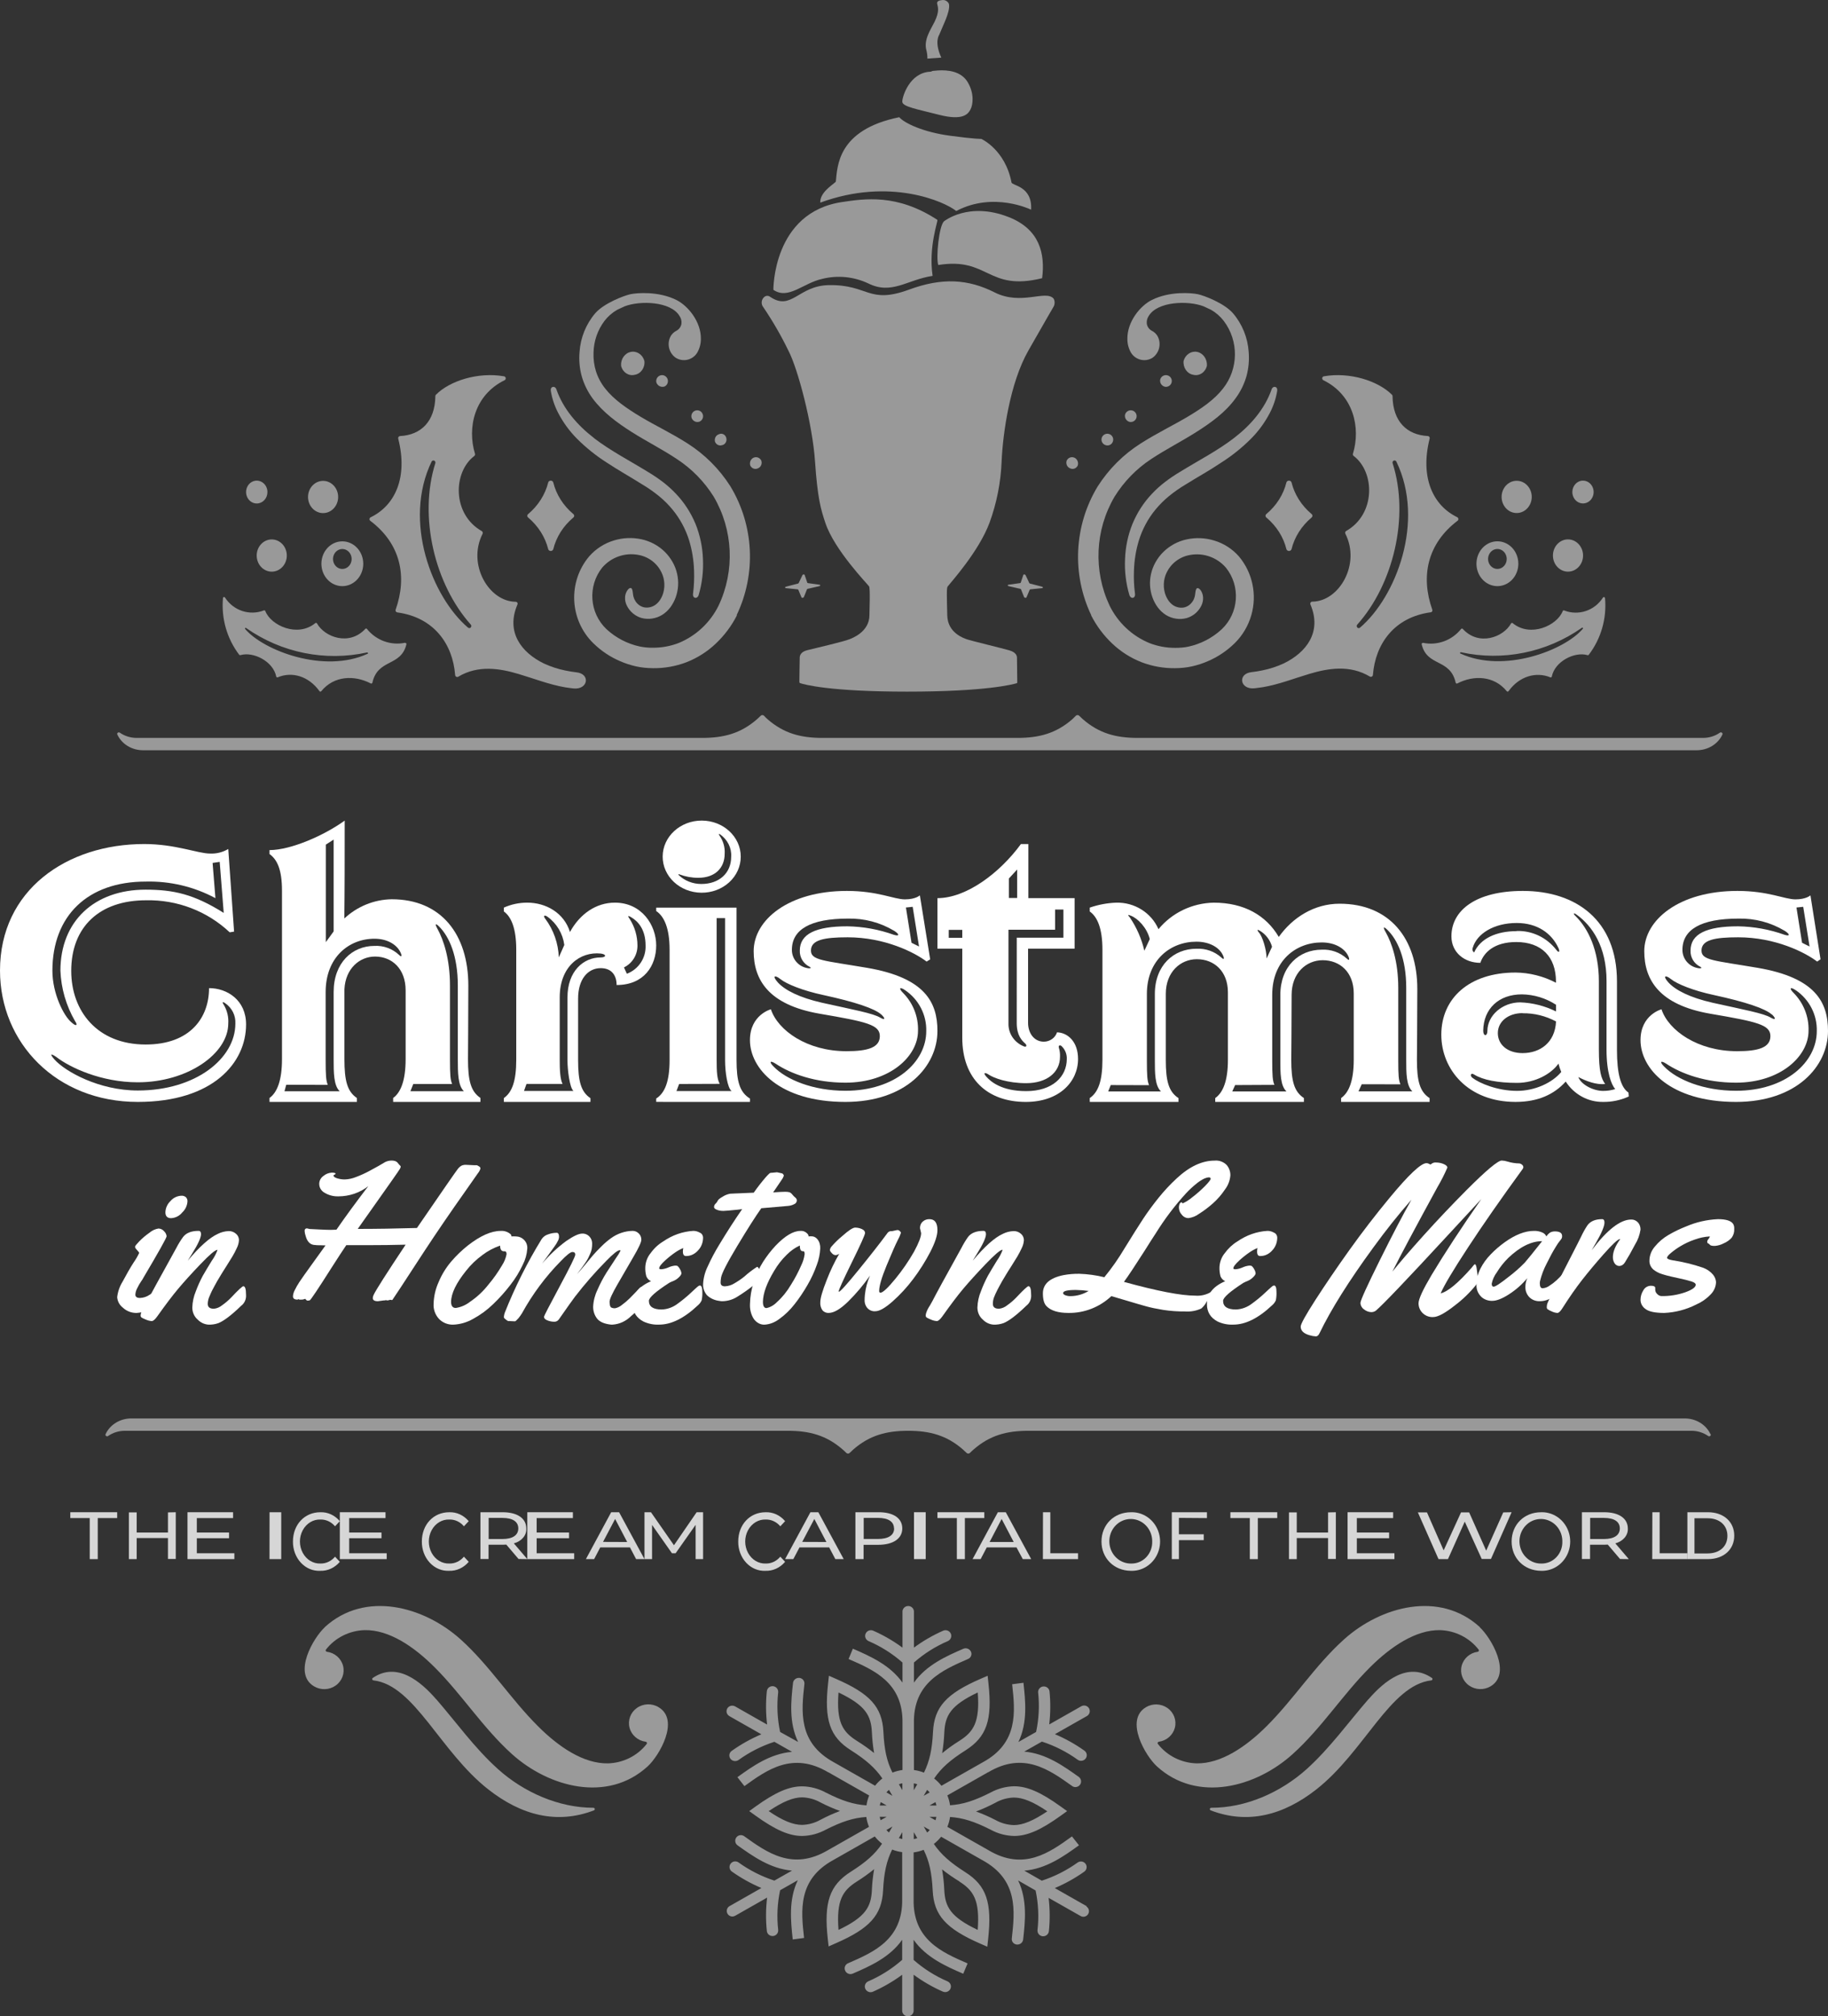 <?xml version="1.0" encoding="UTF-8"?>
<svg width="156px" height="172px" viewBox="0 0 156 172" version="1.1" xmlns="http://www.w3.org/2000/svg" xmlns:xlink="http://www.w3.org/1999/xlink">
    <rect x="0" y="0" width="156" height="172" fill="#333333" stroke="none"/>
    <title>Christmas-in-Hometown</title>
    <g id="Page-Elements" stroke="none" stroke-width="1" fill="none" fill-rule="evenodd">
        <g id="Wells_Christmas_PageElements_NotDone" transform="translate(-158, -11126)" fill="#FFFFFF">
            <g id="Footer" transform="translate(-4, 11106)">
                <g id="Christmas-in-Hometown" transform="translate(162, 20)">
                    <path d="M146.946,62.501 C146.895,62.464 146.823,62.464 146.772,62.501 C146.359,62.791 145.855,62.948 145.337,62.947 L97.086,62.947 C95.244,62.947 93.794,62.562 92.406,61.35 C92.3,61.254 92.197,61.159 92.097,61.058 C92.061,61.02 92.009,60.999 91.955,61 C91.901,60.999 91.848,61.02 91.811,61.058 C91.714,61.159 91.608,61.254 91.516,61.35 C90.125,62.562 88.675,62.947 86.834,62.947 L70.177,62.947 C68.335,62.947 66.886,62.562 65.497,61.35 C65.391,61.254 65.288,61.159 65.203,61.058 C65.167,61.021 65.115,61 65.061,61 C65.007,60.998 64.955,61.019 64.92,61.058 C64.817,61.159 64.717,61.254 64.608,61.35 C63.219,62.562 61.773,62.947 59.928,62.947 L11.662,62.947 C11.145,62.947 10.641,62.791 10.227,62.501 C10.177,62.465 10.106,62.465 10.056,62.501 C10.004,62.537 9.986,62.602 10.012,62.657 C10.387,63.472 11.25,64.001 12.205,64 L144.794,64 C145.75,64.001 146.614,63.472 146.99,62.657 C147.013,62.602 146.995,62.539 146.946,62.501" id="Path" opacity="0.5"></path>
                    <path d="M116.781,144.951 C115.052,146.942 113.514,149.097 111.524,150.901 C109.284,152.916 106.296,154.222 103.367,154.211 C103.309,154.211 103.259,154.251 103.248,154.306 C103.238,154.36 103.269,154.414 103.322,154.435 C106.486,155.641 109.518,154.858 112.337,152.645 C116.446,149.42 118.629,143.754 122.14,143.345 C122.189,143.341 122.231,143.306 122.241,143.259 C122.257,143.213 122.239,143.162 122.196,143.135 C120.153,141.742 118.142,143.394 116.79,144.951 M126.295,138.805 C122.853,135.662 117.842,137.021 114.696,139.849 C112.216,142.079 110.419,144.942 108.087,147.259 C106.322,149.017 104.201,150.453 102.122,150.424 C100.816,150.388 99.598,149.778 98.813,148.766 C98.786,148.734 98.781,148.689 98.798,148.651 C98.815,148.613 98.851,148.585 98.893,148.579 C99.558,148.487 100.099,148.015 100.262,147.384 C100.424,146.753 100.177,146.089 99.635,145.705 C99.094,145.321 98.366,145.292 97.794,145.633 C95.953,146.738 97.762,149.797 98.727,150.677 C102.167,153.819 107.181,152.464 110.312,149.635 C112.792,147.405 114.589,144.545 116.921,142.223 C118.688,140.465 120.809,139.029 122.885,139.058 C124.189,139.098 125.403,139.71 126.186,140.721 C126.211,140.754 126.217,140.798 126.201,140.836 C126.184,140.874 126.148,140.9 126.105,140.905 C125.441,140.997 124.9,141.47 124.737,142.101 C124.574,142.732 124.822,143.395 125.363,143.779 C125.905,144.164 126.633,144.192 127.204,143.852 C129.049,142.75 127.237,139.688 126.275,138.807" id="Shape" opacity="0.504"></path>
                    <path d="M145.969,122.34 C145.592,121.527 144.73,121 143.776,121 L11.203,121 C10.249,121 9.387,121.527 9.011,122.34 C8.986,122.395 9.004,122.459 9.055,122.496 C9.104,122.535 9.176,122.535 9.226,122.496 C9.64,122.208 10.143,122.052 10.661,122.053 L67.234,122.053 C69.076,122.053 70.526,122.438 71.913,123.65 C72.022,123.743 72.126,123.841 72.223,123.94 C72.26,123.978 72.312,124 72.367,124 C72.421,124 72.473,123.978 72.509,123.94 C72.609,123.841 72.712,123.743 72.818,123.65 C74.206,122.438 75.655,122.053 77.497,122.053 C79.339,122.053 80.791,122.438 82.176,123.65 C82.285,123.743 82.388,123.841 82.488,123.94 C82.524,123.978 82.576,124 82.63,124 C82.685,123.999 82.737,123.977 82.774,123.94 C82.872,123.841 82.975,123.743 83.084,123.65 C84.469,122.438 85.918,122.053 87.763,122.053 L144.336,122.053 C144.854,122.051 145.358,122.207 145.771,122.496 C145.822,122.534 145.894,122.534 145.945,122.496 C145.996,122.459 146.014,122.395 145.989,122.34" id="Path" opacity="0.5"></path>
                    <path d="M86.089,18.521 C82.649,17.164 80.553,18.886 80.553,18.886 C80.137,19.284 79.866,21.942 80.068,22.607 C84.386,21.907 84.252,24.885 88.935,23.731 C89.202,21.632 88.721,19.557 86.089,18.521 Z" id="Path" opacity="0.5"></path>
                    <path d="M79.994,18.757 C76.557,16.5 73.751,16.959 71.876,17.234 C65.929,18.105 66,24.725 66,24.725 C67.28,25.596 68.527,24.151 70.166,23.789 C71.478,23.461 72.856,23.596 74.089,24.173 C76.104,25.178 77.405,23.861 79.588,23.533 C79.221,21.023 80.077,18.813 79.994,18.757 Z" id="Path" opacity="0.5"></path>
                    <path d="M87.994,17.889 C88.11,15.869 86.375,15.846 86.321,15.565 C85.779,12.748 83.737,11.846 83.737,11.846 C83.737,11.846 83.28,11.875 81.077,11.579 C78.821,11.277 77.205,10.526 76.74,10 C71.456,11.07 71.468,14.202 71.328,15.502 C71,15.812 69.959,16.432 70.001,17.286 C75.963,15.095 80.654,17.22 81.603,18 C84.814,16.313 87.994,17.889 87.994,17.889 Z" id="Path" opacity="0.5"></path>
                    <path d="M80.196,9.807 C78.223,9.3 77,9.102 77,8.669 C77,8.235 77.621,6.227 79.349,6.119 C79.682,6.099 79.24,6.06 80.053,6.01 C80.865,5.961 82.021,6.057 82.589,7.02 C83.156,7.984 83.036,8.923 82.823,9.332 C82.61,9.741 82.17,10.3 80.196,9.807 Z" id="Path" opacity="0.5"></path>
                    <path d="M80.332,4.916 L79.143,5 C79.146,4.773 79.121,4.546 79.068,4.322 C78.788,3.406 79.441,2.507 79.754,1.862 C80.183,0.984 80.049,0.629 79.978,0.322 C79.93,0.1 80.146,0.032 80.433,0.003 C80.72,-0.027 80.97,0.206 80.992,0.387 C81.074,1.06 80.474,2.149 80.153,2.967 C80.164,2.962 79.698,3.553 80.332,4.916 Z" id="Path" opacity="0.5"></path>
                    <path d="M89.913,25.471 C89.224,24.698 87.152,26.089 84.885,24.946 C82.619,23.804 80.414,23.664 77.591,24.701 C74.085,25.987 74.141,24.264 70.729,24.323 C68.121,24.369 67.55,26.558 65.725,25.322 C65.589,25.213 65.397,25.207 65.254,25.308 C65.116,25.41 65.026,25.564 65.005,25.734 C64.984,25.904 65.033,26.075 65.142,26.208 C65.942,27.387 66.655,28.621 67.277,29.901 C68.086,31.436 69.337,36.175 69.552,39.343 C69.767,42.511 70.055,43.47 70.435,44.603 C71.212,46.935 74.059,49.849 74.168,50.024 C74.276,50.199 74.197,52.125 74.197,52.475 C74.197,53.932 72.652,54.465 72.49,54.532 C72.007,54.733 69.478,55.319 68.901,55.462 C68.324,55.605 68.257,55.928 68.248,56.083 C68.239,56.237 68.218,58.169 68.218,58.169 C68.218,58.169 68.218,58.251 68.277,58.274 C68.645,58.394 70.791,59 77.403,59 C84.173,59 86.448,58.376 86.772,58.28 C86.822,58.266 86.813,58.199 86.813,58.199 C86.813,58.199 86.79,56.226 86.787,56.097 C86.784,55.969 86.737,55.651 86.133,55.477 C85.53,55.302 82.863,54.658 82.545,54.547 C82.227,54.436 80.87,53.99 80.838,52.489 C80.805,50.989 80.77,50.158 80.867,50.038 C81.126,49.692 83.54,47.045 84.453,44.571 C85.063,42.896 85.408,41.137 85.477,39.358 C85.586,36.918 86.195,32.655 87.755,29.915 C89.315,27.176 89.919,26.147 89.919,26.147 C90.029,25.934 90.027,25.682 89.913,25.471 L89.913,25.471 Z" id="Path" opacity="0.5"></path>
                    <path d="M50.694,37.368 C49.274,36.278 48.059,34.881 47.478,33.202 C47.377,32.898 46.95,32.931 47.005,33.341 C47.114,34 47.326,34.635 47.632,35.221 C48.057,36.036 48.599,36.779 49.239,37.423 C50.012,38.194 50.862,38.876 51.775,39.457 C52.733,40.092 53.773,40.672 54.807,41.322 C55.304,41.617 55.78,41.949 56.231,42.315 C56.654,42.658 57.044,43.046 57.393,43.472 C58.031,44.245 58.515,45.144 58.816,46.116 C59.064,46.946 59.204,47.807 59.231,48.676 C59.256,49.333 59.227,49.99 59.144,50.641 C59.086,51.051 59.502,51.136 59.624,50.759 C59.915,49.77 60.038,48.735 59.99,47.702 C59.955,46.665 59.739,45.644 59.354,44.689 C58.958,43.738 58.397,42.872 57.698,42.135 C57.354,41.771 56.983,41.434 56.588,41.13 C56.2,40.834 55.796,40.561 55.38,40.31 C53.767,39.311 52.123,38.473 50.691,37.374" id="Path" opacity="0.5"></path>
                    <path d="M62.868,52.467 C64.55,48.951 64.347,44.814 62.33,41.483 C61.388,40.003 60.133,38.752 58.657,37.817 C57.26,36.927 55.901,36.292 54.689,35.564 C53.477,34.837 52.378,34.08 51.654,33.154 C51.3,32.713 51.03,32.21 50.857,31.67 C50.7,31.158 50.63,30.623 50.651,30.088 C50.67,29.107 50.997,28.159 51.583,27.377 C51.878,26.992 52.246,26.67 52.666,26.43 L53.298,26.134 C54.622,25.62 57.245,25.706 57.989,26.953 C58.125,27.149 58.184,27.389 58.154,27.627 C58.108,27.883 57.946,28.103 57.715,28.22 C57.521,28.321 57.357,28.474 57.242,28.663 C56.889,29.297 57.07,30.097 57.66,30.515 C58.282,30.909 59.103,30.721 59.495,30.094 C59.705,29.734 59.814,29.324 59.812,28.906 C59.83,27.437 58.71,26.083 57.73,25.593 C56.198,24.825 54.333,24.979 53.786,25.101 C53.239,25.222 51.539,25.869 50.801,26.718 C50.009,27.646 49.537,28.809 49.457,30.031 C49.398,30.708 49.457,31.39 49.631,32.047 C49.825,32.748 50.145,33.407 50.575,33.991 C51.457,35.178 52.672,36.069 53.919,36.859 C55.166,37.648 56.545,38.343 57.786,39.174 C59.044,39.999 60.109,41.09 60.909,42.371 C62.573,45.205 62.728,48.689 61.324,51.662 C60.613,53.102 59.41,54.232 57.936,54.844 C57.225,55.121 56.469,55.26 55.707,55.254 C55.519,55.254 55.324,55.254 55.142,55.23 C54.964,55.214 54.788,55.189 54.613,55.153 C53.546,54.925 52.559,54.412 51.754,53.669 C50.296,52.281 50.138,49.996 51.392,48.418 C52.153,47.538 53.315,47.126 54.454,47.331 C54.967,47.418 55.445,47.649 55.833,47.999 C56.018,48.167 56.178,48.359 56.31,48.572 C56.689,49.165 56.796,49.894 56.604,50.573 C56.545,50.783 56.454,50.983 56.336,51.166 C56.233,51.328 56.102,51.469 55.948,51.582 C55.667,51.789 55.314,51.871 54.972,51.811 C54.666,51.742 54.401,51.554 54.233,51.288 C54.155,51.171 54.097,51.042 54.06,50.905 C54.034,50.792 54.016,50.677 54.004,50.561 C53.98,50.353 53.948,50.208 53.86,50.169 C53.772,50.13 53.633,50.193 53.495,50.43 C53.406,50.585 53.353,50.759 53.342,50.938 C53.327,51.202 53.386,51.466 53.513,51.698 C53.77,52.197 54.22,52.567 54.757,52.719 C55.045,52.794 55.345,52.811 55.639,52.766 C55.952,52.723 56.253,52.613 56.521,52.446 C56.792,52.271 57.029,52.049 57.221,51.79 C57.409,51.53 57.559,51.245 57.668,50.944 C57.896,50.302 57.935,49.607 57.783,48.943 C57.705,48.593 57.575,48.257 57.398,47.946 C57.218,47.626 56.995,47.334 56.736,47.076 C56.186,46.537 55.497,46.166 54.748,46.004 C53.968,45.835 53.159,45.869 52.395,46.102 C51.583,46.346 50.854,46.812 50.289,47.45 C48.445,49.627 48.596,52.877 50.634,54.871 C51.299,55.524 52.08,56.046 52.936,56.409 C53.37,56.596 53.82,56.742 54.28,56.845 C54.52,56.898 54.763,56.936 55.007,56.961 C55.248,56.984 55.477,56.996 55.719,56.999 C56.693,57.012 57.662,56.841 58.574,56.495 C59.506,56.132 60.359,55.591 61.086,54.901 C61.818,54.209 62.427,53.396 62.886,52.496" id="Path" opacity="0.5"></path>
                    <path d="M23.191,46.016 C22.481,46.016 21.906,46.631 21.906,47.39 C21.906,48.15 22.481,48.765 23.191,48.765 C23.9,48.765 24.476,48.15 24.476,47.39 C24.476,47.026 24.34,46.676 24.099,46.419 C23.858,46.161 23.532,46.016 23.191,46.016 M22.823,41.978 C22.824,41.583 22.603,41.227 22.262,41.075 C21.922,40.923 21.529,41.006 21.268,41.284 C21.007,41.563 20.928,41.982 21.069,42.347 C21.21,42.712 21.543,42.95 21.911,42.95 C22.153,42.95 22.385,42.848 22.556,42.666 C22.727,42.484 22.823,42.236 22.823,41.978 M28.857,42.396 C28.857,41.637 28.282,41.021 27.572,41.021 C26.863,41.021 26.287,41.637 26.287,42.396 C26.287,43.155 26.863,43.77 27.572,43.77 C28.282,43.77 28.857,43.155 28.857,42.396 M29.214,46.18 C28.491,46.18 27.84,46.645 27.564,47.359 C27.287,48.074 27.441,48.895 27.952,49.442 C28.463,49.988 29.232,50.15 29.899,49.854 C30.567,49.557 31.001,48.86 31,48.087 C30.998,47.033 30.199,46.18 29.214,46.18 M29.214,48.535 C28.892,48.535 28.602,48.327 28.479,48.009 C28.356,47.691 28.425,47.325 28.653,47.082 C28.881,46.839 29.223,46.766 29.52,46.899 C29.817,47.032 30.01,47.343 30.009,47.687 C30.009,47.912 29.925,48.129 29.776,48.288 C29.627,48.447 29.425,48.536 29.214,48.535" id="Shape" opacity="0.5"></path>
                    <path d="M49.169,57.35 C48.934,57.327 48.548,57.262 48.248,57.2 C47.623,57.073 47.015,56.875 46.434,56.608 C44.483,55.668 43.159,53.912 44.152,51.583 C44.18,51.53 44.18,51.467 44.152,51.414 C44.119,51.364 44.063,51.334 44.004,51.334 C41.707,51.317 39.86,48.139 41.181,45.54 C41.225,45.455 41.194,45.35 41.112,45.304 C38.574,43.864 38.653,40.278 40.473,38.9 C40.532,38.855 40.556,38.777 40.534,38.705 C39.863,36.506 40.467,33.703 43.06,32.435 C43.129,32.403 43.168,32.328 43.156,32.252 C43.148,32.174 43.09,32.112 43.014,32.101 C40.81,31.714 38.382,32.482 37.207,33.668 C37.172,33.699 37.153,33.745 37.154,33.792 C37.125,35.959 35.923,37.106 34.143,37.198 C34.091,37.199 34.043,37.225 34.013,37.269 C33.98,37.311 33.97,37.367 33.984,37.419 C34.834,40.76 33.693,43.131 31.632,44.127 C31.576,44.154 31.538,44.209 31.533,44.272 C31.526,44.333 31.553,44.394 31.603,44.429 C34.216,46.403 34.756,49.194 33.766,52.005 C33.746,52.055 33.752,52.111 33.781,52.156 C33.806,52.204 33.853,52.235 33.905,52.242 C37.035,52.665 38.641,54.944 38.841,57.584 C38.846,57.645 38.881,57.7 38.934,57.729 C38.987,57.758 39.05,57.758 39.103,57.729 C40.813,56.703 42.677,57.025 44.245,57.492 C45.595,57.891 46.858,58.397 48.251,58.636 C48.469,58.672 48.69,58.695 48.91,58.725 C50.194,58.876 50.423,57.466 49.169,57.35 Z M40.168,53.534 C40.102,53.596 40,53.596 39.933,53.534 C36.884,50.935 34.361,44.485 36.835,39.368 C36.879,39.291 36.971,39.259 37.051,39.293 C37.132,39.326 37.176,39.415 37.154,39.501 C35.703,44.074 37.108,49.847 40.174,53.277 C40.238,53.345 40.238,53.453 40.174,53.522 M34.564,54.832 C33.35,55.083 32.098,54.628 31.315,53.649 C31.298,53.628 31.272,53.615 31.244,53.615 C31.217,53.615 31.191,53.628 31.173,53.649 C29.806,55.127 27.706,54.356 27.053,53.182 C27.04,53.157 27.016,53.14 26.989,53.135 C26.961,53.129 26.931,53.137 26.908,53.155 C25.392,54.403 23.113,53.356 22.643,52.127 C22.623,52.078 22.57,52.054 22.521,52.07 C21.301,52.547 19.919,52.091 19.205,50.977 C19.183,50.941 19.141,50.923 19.101,50.933 C19.06,50.943 19.031,50.979 19.028,51.021 C18.873,52.753 19.368,54.48 20.413,55.854 C20.437,55.886 20.477,55.899 20.515,55.887 C21.624,55.559 23.316,56.422 23.572,57.708 C23.577,57.737 23.596,57.762 23.621,57.776 C23.648,57.789 23.679,57.789 23.706,57.776 C24.902,57.276 26.319,57.652 27.265,58.959 C27.281,58.985 27.31,59.001 27.341,59 C27.37,59.001 27.398,58.988 27.416,58.964 C28.505,57.622 30.262,57.581 31.641,58.302 C31.667,58.315 31.698,58.315 31.725,58.302 C31.753,58.289 31.773,58.264 31.78,58.234 C32.245,56.165 34.216,56.898 34.683,54.962 C34.691,54.929 34.681,54.894 34.657,54.87 C34.634,54.845 34.6,54.835 34.567,54.843 M31.374,55.769 C27.657,57.483 22.486,55.494 20.921,53.658 C20.899,53.634 20.899,53.596 20.921,53.572 C20.945,53.551 20.981,53.551 21.005,53.572 C24.017,55.687 27.753,56.441 31.33,55.656 C31.363,55.651 31.394,55.671 31.403,55.704 C31.415,55.734 31.4,55.768 31.371,55.781" id="Shape" opacity="0.5"></path>
                    <path d="M47.215,46.849 C47.47,45.814 48.065,44.874 48.922,44.152 C48.972,44.116 49.001,44.06 49,44.001 C49.001,43.942 48.972,43.885 48.922,43.848 C48.065,43.127 47.47,42.188 47.215,41.154 C47.191,41.064 47.102,41 47,41 C46.897,40.999 46.808,41.063 46.785,41.154 C46.527,42.187 45.932,43.125 45.078,43.848 C45.028,43.885 44.999,43.942 45,44.001 C44.999,44.06 45.028,44.116 45.078,44.152 C45.932,44.876 46.527,45.815 46.785,46.849 C46.81,46.938 46.899,47 47,47 C47.101,47 47.19,46.938 47.215,46.849" id="Path" opacity="0.5"></path>
                    <path d="M54.167,31.972 C54.69,31.887 55.056,31.365 54.993,30.794 C54.845,30.248 54.341,29.913 53.827,30.02 C53.313,30.126 52.957,30.64 53.004,31.207 C53.136,31.764 53.653,32.103 54.167,31.972" id="Path" opacity="0.496"></path>
                    <path d="M61.633,37.973 C61.805,37.936 61.942,37.797 61.985,37.614 C62.029,37.431 61.972,37.238 61.838,37.116 C61.705,36.994 61.518,36.966 61.358,37.043 C61.234,37.077 61.129,37.163 61.065,37.282 C61.001,37.4 60.983,37.541 61.016,37.674 C61.113,37.929 61.378,38.06 61.621,37.973" id="Path" opacity="0.5"></path>
                    <path d="M59.672,35.977 C59.926,35.883 60.06,35.603 59.974,35.344 C59.889,35.086 59.615,34.943 59.356,35.022 C59.097,35.1 58.947,35.372 59.017,35.635 C59.107,35.909 59.398,36.061 59.672,35.977" id="Path" opacity="0.5"></path>
                    <path d="M64.684,39.95 C64.936,39.85 65.063,39.555 64.969,39.29 C64.844,39.039 64.557,38.932 64.31,39.044 C64.063,39.156 63.94,39.449 64.028,39.717 C64.152,39.967 64.442,40.07 64.684,39.95" id="Path" opacity="0.5"></path>
                    <path d="M56.65,32.995 C56.906,32.913 57.053,32.64 56.983,32.376 C56.913,32.113 56.651,31.952 56.389,32.013 C56.128,32.073 55.96,32.333 56.008,32.602 C56.089,32.882 56.37,33.051 56.65,32.986" id="Path" opacity="0.5"></path>
                    <path d="M105.306,37.368 C103.877,38.467 102.229,39.305 100.617,40.303 C100.201,40.554 99.799,40.827 99.412,41.123 C99.017,41.426 98.645,41.762 98.302,42.128 C97.602,42.866 97.041,43.734 96.646,44.687 C96.26,45.642 96.045,46.663 96.01,47.699 C95.962,48.732 96.087,49.767 96.379,50.756 C96.501,51.132 96.916,51.059 96.858,50.637 C96.773,49.986 96.743,49.329 96.771,48.673 C96.797,47.804 96.937,46.943 97.186,46.114 C97.487,45.142 97.969,44.243 98.607,43.47 C98.957,43.046 99.347,42.658 99.769,42.313 C100.221,41.947 100.697,41.615 101.195,41.32 C102.227,40.677 103.269,40.106 104.225,39.457 C105.139,38.877 105.989,38.195 106.761,37.423 C107.402,36.78 107.944,36.037 108.368,35.222 C108.675,34.636 108.887,34.001 108.995,33.343 C109.05,32.933 108.626,32.896 108.522,33.203 C107.941,34.882 106.729,36.278 105.306,37.368" id="Path" opacity="0.503"></path>
                    <path d="M93.117,52.495 C93.576,53.394 94.185,54.208 94.916,54.9 C95.644,55.591 96.498,56.132 97.43,56.495 C98.341,56.841 99.308,57.012 100.282,56.999 C100.523,56.999 100.752,56.985 100.993,56.961 C101.237,56.936 101.48,56.898 101.719,56.845 C102.181,56.742 102.631,56.596 103.066,56.408 C103.92,56.045 104.7,55.523 105.365,54.87 C106.037,54.209 106.527,53.382 106.788,52.471 C107.289,50.726 106.889,48.843 105.724,47.459 C105.16,46.821 104.431,46.354 103.619,46.111 C102.856,45.876 102.046,45.843 101.267,46.013 C100.517,46.173 99.828,46.545 99.279,47.085 C99.018,47.341 98.794,47.634 98.615,47.955 C98.439,48.267 98.309,48.603 98.229,48.952 C98.077,49.617 98.118,50.312 98.347,50.954 C98.454,51.256 98.605,51.542 98.794,51.8 C98.985,52.059 99.221,52.282 99.491,52.456 C99.76,52.623 100.06,52.733 100.373,52.777 C100.667,52.821 100.967,52.805 101.255,52.729 C101.792,52.577 102.243,52.208 102.501,51.708 C102.626,51.475 102.684,51.212 102.669,50.948 C102.657,50.769 102.606,50.596 102.519,50.44 C102.378,50.202 102.225,50.143 102.151,50.179 C102.078,50.214 102.031,50.363 102.01,50.571 C101.998,50.687 101.978,50.802 101.952,50.915 C101.917,51.052 101.859,51.182 101.778,51.298 C101.611,51.564 101.345,51.752 101.04,51.821 C100.698,51.881 100.345,51.799 100.064,51.592 C99.912,51.478 99.781,51.337 99.679,51.176 C99.561,50.993 99.47,50.793 99.411,50.583 C99.218,49.904 99.325,49.174 99.705,48.581 C99.838,48.369 99.998,48.176 100.182,48.008 C100.571,47.659 101.05,47.427 101.563,47.34 C102.701,47.135 103.862,47.547 104.621,48.427 C105.885,50.002 105.727,52.296 104.259,53.68 C103.456,54.422 102.47,54.935 101.405,55.164 C101.23,55.2 101.053,55.226 100.875,55.241 C100.693,55.256 100.496,55.268 100.308,55.265 C99.547,55.271 98.792,55.132 98.082,54.855 C96.609,54.244 95.405,53.113 94.696,51.672 C93.292,48.698 93.447,45.213 95.11,42.378 C95.907,41.091 96.973,39.994 98.232,39.165 C99.476,38.34 100.843,37.648 102.101,36.849 C103.36,36.05 104.574,35.177 105.441,33.981 C105.873,33.397 106.194,32.738 106.388,32.036 C106.559,31.379 106.618,30.697 106.562,30.02 C106.479,28.801 106.008,27.642 105.218,26.718 C104.48,25.868 102.778,25.218 102.231,25.099 C101.684,24.981 99.823,24.823 98.291,25.592 C97.309,26.082 96.192,27.436 96.21,28.906 C96.205,29.324 96.314,29.734 96.524,30.094 C96.917,30.722 97.739,30.91 98.362,30.515 C98.949,30.096 99.129,29.297 98.779,28.663 C98.665,28.473 98.5,28.32 98.303,28.22 C98.073,28.103 97.912,27.883 97.868,27.626 C97.838,27.389 97.897,27.149 98.032,26.952 C98.773,25.705 101.399,25.619 102.719,26.133 L103.354,26.43 C103.773,26.671 104.14,26.993 104.436,27.377 C105.731,29.089 105.702,31.473 104.365,33.152 C103.639,34.088 102.548,34.842 101.331,35.563 C100.114,36.285 98.762,36.932 97.365,37.817 C95.878,38.755 94.616,40.015 93.669,41.505 C91.653,44.837 91.45,48.975 93.131,52.492" id="Path" opacity="0.503"></path>
                    <path d="M133.811,46.012 C133.102,46.012 132.526,46.628 132.526,47.388 C132.526,48.148 133.102,48.764 133.811,48.764 C134.521,48.764 135.097,48.148 135.097,47.388 C135.095,46.629 134.521,46.014 133.811,46.012 M134.182,41.97 C134.181,42.363 134.402,42.719 134.741,42.871 C135.081,43.022 135.472,42.94 135.733,42.662 C135.993,42.384 136.072,41.965 135.931,41.601 C135.791,41.237 135.459,41 135.091,41 C134.59,41 134.184,41.434 134.182,41.97 M128.146,42.388 C128.146,43.148 128.722,43.764 129.432,43.764 C130.141,43.764 130.717,43.148 130.717,42.388 C130.717,41.628 130.141,41.012 129.432,41.012 C128.722,41.012 128.146,41.628 128.146,42.388 M127.787,46.176 C127.064,46.176 126.412,46.642 126.136,47.357 C125.859,48.072 126.013,48.894 126.524,49.441 C127.036,49.988 127.805,50.15 128.472,49.854 C129.14,49.557 129.574,48.858 129.573,48.085 C129.573,47.578 129.385,47.092 129.05,46.734 C128.715,46.376 128.26,46.175 127.787,46.176 M127.787,48.533 C127.465,48.533 127.174,48.325 127.051,48.007 C126.928,47.688 126.997,47.322 127.225,47.079 C127.453,46.835 127.796,46.763 128.093,46.896 C128.39,47.029 128.583,47.34 128.582,47.685 C128.582,47.91 128.498,48.127 128.349,48.286 C128.2,48.445 127.997,48.534 127.787,48.533" id="Shape" opacity="0.5"></path>
                    <path d="M107.104,58.71 C107.321,58.681 107.542,58.657 107.759,58.622 C109.161,58.382 110.417,57.877 111.764,57.478 C113.331,57.011 115.194,56.689 116.903,57.715 C116.955,57.744 117.019,57.744 117.071,57.715 C117.126,57.687 117.162,57.632 117.164,57.57 C117.373,54.931 118.975,52.653 122.097,52.231 C122.151,52.224 122.198,52.193 122.225,52.145 C122.248,52.098 122.248,52.042 122.225,51.994 C121.235,49.185 121.787,46.395 124.387,44.422 C124.435,44.386 124.462,44.326 124.456,44.265 C124.451,44.203 124.413,44.148 124.358,44.12 C122.303,43.125 121.166,40.755 122.004,37.416 C122.019,37.365 122.009,37.31 121.979,37.267 C121.948,37.224 121.9,37.197 121.848,37.195 C120.066,37.103 118.865,35.957 118.838,33.791 C118.839,33.743 118.819,33.698 118.783,33.667 C117.597,32.485 115.173,31.714 112.98,32.101 C112.904,32.112 112.846,32.174 112.838,32.252 C112.829,32.328 112.868,32.401 112.936,32.435 C115.525,33.702 116.128,36.503 115.461,38.701 C115.437,38.773 115.461,38.852 115.522,38.896 C117.341,40.27 117.417,43.857 114.88,45.296 C114.799,45.344 114.77,45.448 114.814,45.533 C116.131,48.13 114.288,51.306 111.99,51.324 C111.931,51.323 111.876,51.353 111.845,51.404 C111.813,51.454 111.809,51.518 111.834,51.572 C112.826,53.897 111.5,55.652 109.55,56.595 C108.97,56.862 108.363,57.06 107.739,57.186 C107.449,57.248 107.051,57.313 106.816,57.336 C105.577,57.463 105.809,58.873 107.104,58.71 Z M115.829,53.525 C115.765,53.456 115.765,53.348 115.829,53.28 C118.891,49.864 120.307,44.082 118.844,39.511 C118.815,39.422 118.859,39.326 118.944,39.29 C119.029,39.255 119.127,39.294 119.166,39.378 C121.639,44.493 119.117,50.94 116.067,53.537 C116.001,53.599 115.899,53.599 115.832,53.537 M121.439,54.846 C121.406,54.838 121.372,54.848 121.349,54.872 C121.326,54.897 121.317,54.931 121.325,54.964 C121.787,56.899 123.757,56.146 124.227,58.235 C124.233,58.264 124.252,58.29 124.279,58.303 C124.306,58.316 124.337,58.316 124.364,58.303 C125.745,57.582 127.498,57.623 128.586,58.964 C128.605,58.988 128.634,59.001 128.664,59 C128.694,58.999 128.722,58.984 128.739,58.959 C129.671,57.664 131.102,57.289 132.297,57.777 C132.324,57.79 132.355,57.79 132.381,57.777 C132.407,57.763 132.425,57.738 132.431,57.709 C132.686,56.423 134.375,55.561 135.483,55.889 C135.52,55.902 135.562,55.888 135.585,55.856 C136.632,54.483 137.128,52.756 136.972,51.025 C136.967,50.983 136.937,50.947 136.896,50.937 C136.856,50.928 136.814,50.945 136.792,50.981 C136.08,52.096 134.7,52.551 133.481,52.074 C133.432,52.056 133.378,52.081 133.359,52.13 C132.889,53.359 130.608,54.405 129.093,53.159 C129.072,53.14 129.043,53.132 129.015,53.138 C128.988,53.142 128.964,53.16 128.951,53.185 C128.298,54.367 126.197,55.141 124.834,53.652 C124.815,53.631 124.789,53.62 124.761,53.619 C124.733,53.621 124.707,53.633 124.689,53.655 C123.906,54.633 122.655,55.088 121.441,54.837 M124.633,55.762 C124.605,55.748 124.59,55.716 124.599,55.685 C124.609,55.653 124.641,55.633 124.674,55.638 C128.249,56.421 131.982,55.667 134.993,53.554 C135.017,53.533 135.053,53.533 135.077,53.554 C135.097,53.579 135.097,53.615 135.077,53.64 C133.513,55.475 128.348,57.463 124.631,55.75" id="Shape" opacity="0.5"></path>
                    <path d="M109.783,46.85 C109.81,46.939 109.899,47 110,47 C110.101,47 110.19,46.939 110.217,46.85 C110.472,45.814 111.068,44.873 111.925,44.151 C111.973,44.113 112.001,44.058 112,44 C112.001,43.941 111.974,43.885 111.925,43.846 C111.068,43.125 110.472,42.185 110.217,41.15 C110.19,41.061 110.101,41 110,41 C109.899,41 109.81,41.061 109.783,41.15 C109.529,42.185 108.933,43.126 108.075,43.846 C108.026,43.885 107.999,43.941 108,44 C107.999,44.058 108.027,44.113 108.075,44.151 C108.933,44.873 109.529,45.814 109.783,46.85" id="Path" opacity="0.503"></path>
                    <path d="M101.835,31.972 C102.35,32.103 102.865,31.76 102.998,31.199 C103.033,30.633 102.678,30.126 102.171,30.02 C101.663,29.914 101.163,30.241 101.007,30.782 C100.944,31.359 101.311,31.887 101.835,31.972" id="Path" opacity="0.496"></path>
                    <path d="M94.358,37.975 C94.599,38.055 94.861,37.935 94.957,37.701 C95.041,37.512 95,37.29 94.852,37.144 C94.704,36.998 94.48,36.959 94.291,37.046 C94.102,37.132 93.986,37.327 94.001,37.533 C94.016,37.74 94.158,37.916 94.358,37.975" id="Path" opacity="0.5"></path>
                    <path d="M96.422,35.994 C96.691,36.035 96.943,35.856 96.992,35.59 C97.04,35.324 96.868,35.067 96.602,35.011 C96.336,34.955 96.074,35.119 96.009,35.381 C95.956,35.663 96.139,35.936 96.422,35.994" id="Path" opacity="0.5"></path>
                    <path d="M91.318,39.95 C91.56,40.07 91.849,39.967 91.972,39.717 C92.06,39.45 91.937,39.156 91.689,39.044 C91.442,38.932 91.154,39.039 91.03,39.29 C90.938,39.556 91.066,39.85 91.318,39.95" id="Path" opacity="0.5"></path>
                    <path d="M99.45,32.998 C99.72,33.023 99.961,32.832 99.996,32.564 C100.031,32.297 99.846,32.05 99.579,32.007 C99.312,31.963 99.058,32.138 99.005,32.403 C98.966,32.689 99.164,32.953 99.45,32.998" id="Path" opacity="0.5"></path>
                    <path d="M68.592,50.959 C68.677,50.731 68.769,50.503 68.864,50.276 C68.874,50.253 68.899,50.236 68.932,50.228 C69.272,50.15 69.595,50.073 69.925,50 C69.968,49.992 69.998,49.966 70,49.936 C70,49.909 69.971,49.886 69.932,49.879 C69.61,49.832 69.283,49.787 68.952,49.743 C68.922,49.738 68.898,49.722 68.891,49.702 C68.813,49.474 68.738,49.265 68.667,49.044 C68.66,49.016 68.62,48.996 68.578,49.001 C68.534,49.004 68.496,49.024 68.483,49.053 C68.371,49.281 68.265,49.508 68.16,49.736 C68.151,49.759 68.125,49.777 68.092,49.784 C67.752,49.87 67.412,49.957 67.072,50.048 C67.029,50.058 67,50.086 67,50.116 C66.998,50.144 67.028,50.167 67.068,50.171 L68.065,50.273 C68.095,50.279 68.12,50.294 68.129,50.314 L68.398,50.959 C68.411,50.985 68.449,51.002 68.49,51 C68.533,50.996 68.568,50.975 68.578,50.947" id="Path" opacity="0.5"></path>
                    <path d="M87.418,50.947 C87.43,50.975 87.465,50.995 87.507,51 C87.548,51.003 87.587,50.986 87.599,50.959 L87.871,50.314 C87.879,50.294 87.904,50.278 87.935,50.273 L88.932,50.171 C88.972,50.166 89.001,50.143 89,50.116 C88.998,50.086 88.97,50.059 88.929,50.048 C88.588,49.957 88.248,49.87 87.908,49.784 C87.874,49.777 87.847,49.759 87.837,49.736 C87.735,49.508 87.629,49.281 87.514,49.053 C87.501,49.024 87.463,49.003 87.418,49.001 C87.376,48.996 87.337,49.016 87.33,49.044 C87.259,49.271 87.187,49.483 87.109,49.702 C87.101,49.723 87.076,49.738 87.044,49.743 C86.716,49.787 86.389,49.832 86.065,49.879 C86.025,49.885 85.998,49.909 86,49.936 C86.001,49.966 86.03,49.991 86.072,50 C86.412,50.073 86.752,50.15 87.065,50.228 C87.098,50.236 87.123,50.253 87.133,50.276 C87.228,50.503 87.32,50.731 87.405,50.959" id="Path" opacity="0.5"></path>
                    <path d="M14.619,109.777 C14.626,109.899 14.608,110.021 14.567,110.136 C14.275,110.708 13.812,111.179 13.239,111.485 C12.764,111.787 12.218,111.965 11.653,112 C11.222,112.007 10.805,111.848 10.493,111.556 C10.205,111.338 10.026,111.01 10,110.654 C10.055,110.18 10.215,109.723 10.47,109.316 C10.783,108.73 11.093,108.178 11.406,107.694 C11.586,107.439 11.743,107.168 11.876,106.886 C11.876,106.846 11.818,106.764 11.699,106.642 C11.58,106.519 11.525,106.428 11.525,106.357 C11.525,106.286 11.644,106.146 11.879,105.899 C12.144,105.626 12.435,105.38 12.749,105.162 C12.967,104.972 13.235,104.845 13.523,104.798 C13.711,104.803 13.888,104.889 14.004,105.034 C14.126,105.145 14.202,105.296 14.219,105.458 C14.219,105.589 13.542,106.796 12.189,109.08 C12.189,109.112 12.125,109.186 12.05,109.299 C11.975,109.413 11.914,109.51 11.87,109.584 C11.827,109.658 11.777,109.752 11.722,109.868 C11.622,110.043 11.564,110.238 11.551,110.438 C11.551,110.625 11.682,110.722 11.943,110.722 C12.235,110.713 12.517,110.621 12.758,110.457 C13.022,110.297 13.266,110.106 13.485,109.888 C14.019,109.319 14.322,109.035 14.396,109.035 C14.544,109.023 14.619,109.274 14.619,109.777 Z M15.999,102.479 C15.979,102.842 15.817,103.185 15.547,103.435 C15.318,103.72 14.975,103.895 14.605,103.916 C14.28,103.916 14.115,103.748 14.115,103.415 C14.127,103.052 14.282,102.709 14.547,102.456 C14.782,102.178 15.127,102.012 15.495,102.001 C15.629,101.995 15.761,102.039 15.863,102.126 C15.957,102.219 16.007,102.347 15.999,102.479 L15.999,102.479 Z" id="Shape" fill-rule="nonzero"></path>
                    <path d="M17.729,111.228 C17.729,111.504 17.905,111.642 18.254,111.642 C18.512,111.615 18.758,111.51 18.963,111.34 C19.237,111.148 19.494,110.927 19.731,110.683 C20.328,110.041 20.684,109.721 20.765,109.721 C20.917,109.721 20.995,109.958 20.995,110.426 C21.032,110.804 20.874,111.173 20.582,111.388 C19.746,112.2 19.088,112.691 18.64,112.867 C18.366,112.965 18.077,113.009 17.788,112.998 C17.443,112.976 17.117,112.822 16.868,112.565 C16.577,112.315 16.409,111.936 16.411,111.536 C16.427,111.059 16.528,110.59 16.71,110.154 C16.879,109.698 17.079,109.255 17.307,108.829 C17.516,108.464 17.772,108.036 18.075,107.546 C18.275,107.268 18.438,106.962 18.559,106.636 L18.541,106.616 C18.347,106.636 17.869,107.046 17.107,107.841 C16.345,108.637 15.712,109.336 15.216,109.926 C14.72,110.516 14.122,111.305 13.423,112.29 C13.231,112.559 13.073,112.694 12.951,112.694 C12.78,112.683 12.612,112.641 12.454,112.569 C12.322,112.52 12.194,112.459 12.072,112.386 C12.024,112.345 11.997,112.282 12,112.216 C12.004,112.119 12.026,112.025 12.063,111.937 C12.097,111.843 12.137,111.752 12.183,111.664 C12.218,111.592 12.281,111.485 12.371,111.344 C12.457,111.193 12.631,110.875 12.891,110.381 C13.151,109.888 13.551,109.169 14.086,108.201 C14.621,107.232 14.944,106.648 15.051,106.45 C15.216,106.131 15.402,105.827 15.61,105.539 C15.873,105.18 16.317,105 16.943,105 C17.083,105 17.155,105.093 17.155,105.282 C17.155,105.577 16.901,106.135 16.39,106.95 L16.022,107.543 C17.034,106.337 17.889,105.575 18.586,105.257 C18.874,105.112 19.186,105.031 19.504,105.019 C19.74,105.007 19.972,105.091 20.152,105.257 C20.301,105.384 20.389,105.575 20.394,105.779 C20.381,106.02 20.317,106.255 20.209,106.466 C20.098,106.712 19.973,106.951 19.835,107.181 C19.71,107.392 19.536,107.659 19.339,107.979 L19.008,108.502 C18.99,108.528 18.945,108.605 18.87,108.727 L18.709,108.996 C18.673,109.051 18.616,109.15 18.532,109.291 C18.449,109.432 18.386,109.551 18.335,109.647 L18.15,109.993 C18.078,110.131 18.018,110.253 17.977,110.353 C17.935,110.452 17.887,110.564 17.839,110.673 C17.771,110.849 17.733,111.037 17.729,111.228 L17.729,111.228 Z" id="Path" fill-rule="nonzero"></path>
                    <path d="M40.518,99.401 L40.631,99.401 C40.653,99.396 40.675,99.396 40.697,99.401 C40.708,99.408 40.72,99.412 40.732,99.415 C40.747,99.417 40.761,99.424 40.771,99.434 C40.809,99.461 40.85,99.485 40.893,99.505 C40.957,99.542 40.997,99.606 41,99.675 C40.961,99.819 40.89,99.954 40.792,100.072 C40.655,100.275 40.304,100.776 39.74,101.574 C38.438,103.415 37.271,105.122 36.238,106.695 C34.455,109.435 33.556,110.805 33.542,110.805 C33.527,110.819 33.514,110.836 33.507,110.855 C33.507,110.885 33.477,110.901 33.435,110.901 L33.314,110.877 L33.079,110.934 L32.939,110.91 L32.79,110.934 L32.737,110.934 L32.249,111 C31.952,111 31.813,110.907 31.813,110.726 C31.82,110.631 31.846,110.538 31.89,110.452 C32.07,110.061 32.979,108.636 34.615,106.177 C33.539,106.205 32.475,106.218 31.429,106.218 L29.551,106.218 C29.242,106.673 28.819,107.32 28.284,108.159 C27.125,109.985 26.508,110.907 26.433,110.923 C26.373,110.94 26.311,110.949 26.248,110.951 C26.194,110.946 26.145,110.917 26.118,110.874 C26.079,110.825 26.049,110.797 26.034,110.797 C26.003,110.804 25.973,110.815 25.945,110.83 C25.881,110.855 25.812,110.866 25.743,110.863 L25.541,110.863 L25.464,110.814 C25.464,110.814 25.464,110.814 25.443,110.838 C25.422,110.863 25.41,110.863 25.377,110.863 C25.125,110.863 25,110.767 25,110.573 C25.014,110.396 25.064,110.224 25.149,110.066 C25.263,109.83 25.393,109.602 25.538,109.381 C25.698,109.134 26.112,108.55 26.777,107.63 C27.443,106.709 27.779,106.246 27.779,106.24 L27.393,106.227 C27.183,106.232 26.973,106.221 26.766,106.194 C26.433,106.139 26.207,105.887 26.085,105.438 C26.034,105.297 26.004,105.15 25.996,105.002 C25.996,104.857 26.064,104.785 26.198,104.785 L26.424,104.84 L27.262,104.881 C27.705,104.903 28.023,104.914 28.213,104.914 L28.712,104.898 C29.467,103.802 30.373,102.564 31.429,101.185 C30.716,101.747 29.808,102.056 28.87,102.056 C28.465,102.066 28.067,101.964 27.726,101.763 C27.433,101.611 27.25,101.327 27.244,101.018 C27.232,100.739 27.37,100.472 27.613,100.305 C27.805,100.144 28.051,100.047 28.311,100.031 C28.531,100.031 28.641,100.064 28.641,100.13 C28.641,100.149 28.611,100.174 28.552,100.201 C28.492,100.229 28.46,100.256 28.46,100.281 C28.46,100.368 28.561,100.445 28.757,100.511 C28.977,100.581 29.208,100.616 29.441,100.612 C29.765,100.598 30.083,100.528 30.38,100.407 C30.781,100.257 31.169,100.08 31.542,99.878 C32.101,99.58 32.543,99.331 32.868,99.13 C33.03,99.05 33.21,99.006 33.394,99.001 C33.514,98.995 33.635,99.013 33.748,99.053 C33.807,99.081 33.861,99.117 33.908,99.16 C33.95,99.202 33.987,99.247 34.021,99.294 C34.053,99.343 34.093,99.386 34.14,99.423 C34.174,99.448 34.194,99.485 34.196,99.524 C34.187,99.587 34.165,99.647 34.131,99.703 C34.087,99.783 33.864,100.109 33.462,100.681 C33.06,101.252 32.544,101.983 31.914,102.873 C31.282,103.761 30.82,104.414 30.529,104.832 C32.082,104.832 33.766,104.806 35.581,104.753 C37.771,101.561 38.927,99.892 39.05,99.744 C39.136,99.621 39.25,99.516 39.383,99.437 C39.497,99.385 39.622,99.361 39.749,99.365 L40.518,99.401 Z" id="Path" fill-rule="nonzero"></path>
                    <path d="M44.084,105.476 C44.31,105.488 44.524,105.579 44.686,105.732 C44.907,105.935 45.022,106.225 44.997,106.519 C44.964,106.996 44.833,107.462 44.612,107.89 C44.33,108.496 43.978,109.07 43.563,109.6 C43.118,110.182 42.627,110.73 42.096,111.24 C41.584,111.739 41.003,112.166 40.369,112.509 C39.861,112.802 39.288,112.97 38.698,112.999 C38.232,113.018 37.781,112.839 37.462,112.509 C37.137,112.154 36.972,111.687 37.004,111.214 C37.022,110.585 37.164,109.966 37.422,109.39 C37.686,108.751 38.048,108.156 38.498,107.624 C38.926,107.123 39.403,106.663 39.921,106.25 C40.988,105.417 41.924,105.001 42.728,105.003 C43.024,104.981 43.316,105.073 43.543,105.259 C43.596,105.295 43.631,105.35 43.64,105.411 L43.64,105.47 C43.788,105.462 43.937,105.465 44.084,105.476 L44.084,105.476 Z M43.082,106.743 L43.012,106.743 C42.789,106.743 42.678,106.581 42.678,106.257 C42.135,106.443 41.627,106.713 41.174,107.057 C40.644,107.442 40.171,107.896 39.771,108.408 C38.933,109.449 38.508,110.328 38.494,111.045 C38.494,111.398 38.628,111.576 38.895,111.576 C39.335,111.509 39.748,111.332 40.095,111.061 C40.697,110.656 41.229,110.161 41.672,109.594 C42.111,109.077 42.502,108.524 42.841,107.942 C43.032,107.652 43.164,107.33 43.229,106.992 C43.229,106.827 43.182,106.743 43.092,106.743 L43.082,106.743 Z" id="Shape" fill-rule="nonzero"></path>
                    <path d="M43.941,112.715 L43.529,112.696 L43.378,112.696 C43.313,112.672 43.252,112.635 43.198,112.586 C43.135,112.53 43.087,112.492 43.052,112.467 C43.015,112.436 42.995,112.384 43.001,112.333 C43.011,112.218 43.034,112.106 43.07,111.998 C43.945,109.793 45.003,107.681 46.232,105.689 C46.369,105.498 46.559,105.36 46.774,105.298 C47.008,105.21 47.253,105.165 47.5,105.163 C47.64,105.163 47.708,105.282 47.708,105.523 C47.703,105.617 47.681,105.708 47.643,105.792 C47.548,105.991 47.436,106.177 47.306,106.35 C47.128,106.606 46.914,106.901 46.669,107.233 L46.254,107.802 C46.875,107.068 47.572,106.415 48.331,105.858 C48.951,105.432 49.396,105.232 49.674,105.232 C49.911,105.215 50.144,105.311 50.313,105.495 C50.451,105.643 50.53,105.844 50.533,106.055 C50.536,106.221 50.524,106.387 50.496,106.55 C50.467,106.695 50.421,106.835 50.359,106.966 L50.188,107.333 C50.117,107.471 50.037,107.603 49.948,107.727 L49.711,108.065 C49.668,108.125 49.582,108.244 49.451,108.413 C49.319,108.582 49.248,108.679 49.236,108.698 C49.394,108.529 49.611,108.272 49.891,107.937 L50.599,107.089 C50.793,106.863 51.036,106.606 51.327,106.321 C51.581,106.066 51.853,105.834 52.141,105.626 C52.687,105.23 53.324,105.013 53.978,105 C54.177,104.995 54.369,105.075 54.515,105.223 C54.655,105.356 54.734,105.549 54.732,105.752 C54.732,105.96 54.506,106.451 54.052,107.223 C53.599,107.995 53.148,108.774 52.698,109.559 C52.247,110.342 52.021,110.834 52.021,111.037 C52.021,111.318 52.07,111.484 52.164,111.538 C52.273,111.591 52.392,111.611 52.51,111.597 C52.718,111.552 52.913,111.454 53.081,111.312 C53.31,111.145 53.528,110.96 53.732,110.758 C54.041,110.445 54.324,110.157 54.589,109.869 C54.638,109.815 54.703,109.785 54.772,109.784 C54.878,109.784 54.944,109.872 54.966,110.05 C54.989,110.234 54.999,110.419 54.998,110.605 C55.006,110.738 54.99,110.873 54.949,110.999 C54.666,111.487 54.302,111.912 53.875,112.251 C53.439,112.694 52.875,112.958 52.281,112.997 C52.237,113.001 52.192,113.001 52.147,112.997 C51.576,112.937 51.17,112.762 50.95,112.477 C50.731,112.194 50.613,111.834 50.619,111.462 C50.644,110.963 50.769,110.475 50.985,110.035 C51.212,109.506 51.48,108.999 51.784,108.519 C52.076,108.066 52.343,107.656 52.587,107.289 C52.725,107.104 52.847,106.906 52.953,106.697 C52.953,106.666 52.93,106.65 52.884,106.65 C52.711,106.65 52.325,106.957 51.727,107.571 C50.787,108.523 49.901,109.537 49.074,110.608 C48.879,110.864 48.414,111.516 47.683,112.564 C47.585,112.694 47.435,112.763 47.283,112.749 C47.087,112.748 46.894,112.709 46.711,112.633 C46.514,112.558 46.426,112.458 46.426,112.32 C46.426,112.258 46.87,111.398 47.76,109.74 C48.649,108.083 49.094,107.178 49.094,107.026 C49.094,106.876 49.011,106.8 48.848,106.8 C48.685,106.8 48.342,107.07 47.828,107.611 C46.549,108.91 45.443,110.4 44.541,112.035 C44.452,112.176 44.357,112.31 44.255,112.439 C44.089,112.624 43.992,112.715 43.941,112.715 Z" id="Path" fill-rule="nonzero"></path>
                    <path d="M60,105.578 C59.998,105.998 59.839,106.397 59.564,106.673 C59.299,106.974 58.943,107.144 58.572,107.144 C58.484,107.157 58.396,107.12 58.335,107.045 C58.294,106.967 58.274,106.876 58.277,106.785 C58.276,106.677 58.287,106.569 58.31,106.464 C58.084,106.556 57.865,106.673 57.657,106.814 C57.351,107.023 57.056,107.256 56.776,107.51 C56.426,107.831 56.254,108.05 56.254,108.201 C56.254,108.249 56.318,108.274 56.446,108.274 C56.648,108.256 56.848,108.204 57.038,108.12 C57.216,108.038 57.403,107.985 57.593,107.963 C57.663,107.959 57.733,107.966 57.802,107.982 C57.896,108.057 57.974,108.156 58.03,108.271 C58.096,108.373 58.138,108.492 58.152,108.618 C58.152,108.705 58.082,108.817 57.941,108.955 C57.799,109.096 57.634,109.205 57.457,109.276 C57.272,109.349 57.152,109.403 57.099,109.44 C55.951,110.185 55.376,110.692 55.376,110.968 C55.376,111.459 55.74,111.706 56.462,111.706 C56.958,111.692 57.44,111.515 57.852,111.196 C58.225,110.926 58.584,110.631 58.927,110.313 C59.244,110.014 59.447,109.831 59.53,109.761 C59.585,109.708 59.651,109.672 59.722,109.658 C59.864,109.658 59.936,109.841 59.936,110.204 C59.948,110.447 59.928,110.69 59.878,110.926 C59.8,111.098 59.687,111.246 59.55,111.356 C58.386,112.452 57.285,112.999 56.245,112.997 C55.791,113.019 55.337,112.929 54.914,112.734 C54.303,112.413 54,111.921 54,111.263 C54,110.393 54.52,109.738 55.559,109.292 C55.385,109.22 55.241,109.073 55.159,108.881 C55.087,108.622 55.057,108.35 55.07,108.079 C55.094,107.641 55.252,107.227 55.515,106.91 C55.815,106.491 56.186,106.146 56.604,105.896 C57.382,105.359 58.262,105.052 59.166,105 C59.359,105 59.549,105.052 59.722,105.151 C59.884,105.211 59.995,105.382 60,105.578 Z" id="Path" fill-rule="nonzero"></path>
                    <path d="M66.313,100 L66.682,100.082 C66.74,100.084 66.793,100.111 66.826,100.155 C66.864,100.195 66.886,100.244 66.891,100.296 C66.849,100.425 66.784,100.546 66.7,100.655 C66.574,100.847 66.427,101.067 66.255,101.313 C66.083,101.559 65.991,101.694 65.979,101.717 C66.448,101.683 66.78,101.666 66.977,101.666 C67.111,101.66 67.245,101.673 67.376,101.703 C67.477,101.751 67.563,101.823 67.624,101.911 C67.7,102.006 67.786,102.092 67.882,102.168 C67.964,102.233 68.007,102.329 67.999,102.428 C67.989,102.559 67.9,102.674 67.769,102.725 C67.617,102.803 67.45,102.852 67.277,102.869 C65.883,102.995 65.114,103.062 64.968,103.069 C64.481,103.752 63.8,104.82 62.926,106.274 C62.052,107.727 61.587,108.635 61.532,108.998 C61.51,109.133 61.498,109.269 61.495,109.405 C61.495,109.622 61.618,109.729 61.864,109.729 C62.159,109.715 62.445,109.624 62.687,109.467 C62.979,109.299 63.256,109.11 63.516,108.902 C63.851,108.598 64.213,108.32 64.6,108.072 C64.753,108.072 64.833,108.321 64.833,108.82 C64.825,109.107 64.676,109.375 64.428,109.549 C63.943,109.943 63.43,110.306 62.892,110.636 C62.525,110.865 62.093,110.992 61.649,111 C61.564,111.001 61.479,110.992 61.397,110.975 C60.993,110.929 60.619,110.759 60.334,110.492 C60.098,110.214 59.98,109.867 60.003,109.515 C60.033,109.001 60.167,108.496 60.399,108.027 C60.688,107.388 61.018,106.766 61.388,106.163 C62.035,105.091 62.684,104.085 63.335,103.145 L62.994,103.188 C62.294,103.258 61.888,103.295 61.765,103.295 L61.686,103.295 C61.511,103.295 61.339,103.263 61.179,103.199 C61.016,103.137 60.936,103.058 60.936,102.962 C60.939,102.856 60.985,102.755 61.065,102.679 C61.133,102.621 61.187,102.551 61.225,102.473 C61.265,102.352 61.425,102.216 61.698,102.067 C61.882,101.949 62.092,101.868 62.312,101.83 L62.714,101.81 L63.147,101.793 L63.513,101.776 L64.323,101.742 C64.646,101.279 64.995,100.831 65.367,100.401 C65.469,100.285 65.579,100.174 65.696,100.071 C65.753,100.048 65.815,100.038 65.877,100.042 L66.313,100 Z" id="Path" fill-rule="nonzero"></path>
                    <path d="M69.311,105.465 C69.482,105.476 69.644,105.568 69.766,105.722 C69.931,105.927 70.015,106.217 69.998,106.511 C69.973,106.989 69.875,107.456 69.711,107.886 C69.497,108.494 69.231,109.069 68.919,109.602 C68.585,110.187 68.216,110.736 67.815,111.247 C67.429,111.743 66.991,112.167 66.515,112.508 C66.133,112.802 65.702,112.97 65.258,112.999 C64.916,113.018 64.585,112.849 64.345,112.534 C64.101,112.177 63.978,111.709 64.003,111.234 C64.015,110.603 64.122,109.982 64.317,109.404 C64.514,108.763 64.786,108.166 65.125,107.633 C65.448,107.131 65.806,106.67 66.196,106.255 C67,105.418 67.705,105.001 68.31,105.003 C68.532,104.981 68.752,105.073 68.921,105.26 C68.972,105.318 68.997,105.367 68.997,105.413 L68.997,105.471 C69.101,105.46 69.206,105.458 69.311,105.465 Z M68.557,106.736 L68.507,106.736 C68.333,106.736 68.255,106.573 68.255,106.248 C67.847,106.434 67.465,106.706 67.124,107.051 C66.726,107.438 66.37,107.894 66.068,108.406 C65.439,109.449 65.117,110.33 65.107,111.052 C65.107,111.406 65.21,111.585 65.411,111.585 C65.741,111.517 66.051,111.339 66.311,111.068 C66.764,110.661 67.164,110.166 67.498,109.599 C67.827,109.08 68.121,108.525 68.376,107.941 C68.52,107.652 68.62,107.328 68.667,106.989 C68.667,106.82 68.635,106.736 68.564,106.736 L68.557,106.736 Z" id="Shape" fill-rule="nonzero"></path>
                    <path d="M78.609,105.195 L78.512,104.774 C78.503,104.556 78.588,104.346 78.744,104.207 C78.907,104.065 79.113,103.992 79.322,104.001 C79.774,104.001 80,104.314 80,104.941 C80,105.389 79.795,106.01 79.386,106.804 C78.963,107.614 78.477,108.383 77.934,109.103 C77.404,109.81 76.808,110.456 76.157,111.032 C75.532,111.579 75.05,111.853 74.71,111.853 C74.441,111.882 74.176,111.771 73.994,111.554 C73.867,111.392 73.793,111.19 73.784,110.978 C73.784,110.803 73.792,110.629 73.809,110.455 C73.866,109.886 74.015,109.331 74.247,108.816 C73.689,109.611 73.066,110.35 72.385,111.023 C71.72,111.674 71.164,111.999 70.718,111.999 C70.526,112.01 70.339,111.934 70.2,111.79 C70.051,111.589 69.981,111.333 70.004,111.076 C70.004,110.74 70.188,110.108 70.555,109.181 C70.854,108.405 71.211,107.658 71.624,106.947 C71.528,107.02 71.414,107.063 71.296,107.07 C71.177,107.058 71.067,106.997 70.988,106.9 C70.878,106.786 70.823,106.697 70.823,106.634 C70.837,106.53 70.879,106.432 70.944,106.353 C71.23,106.022 71.541,105.717 71.875,105.443 C72.415,104.961 72.782,104.72 72.977,104.72 C73.173,104.72 73.367,104.761 73.547,104.843 C73.729,104.926 73.823,105.037 73.823,105.18 C73.823,105.323 73.448,106.159 72.696,107.685 C71.944,109.211 71.572,110.038 71.572,110.166 C71.572,110.184 71.578,110.193 71.589,110.193 C71.702,110.193 72.267,109.568 73.283,108.318 C74.299,107.068 75.102,106.042 75.694,105.24 C75.769,105.099 75.91,105.015 76.06,105.022 L76.132,105.022 L76.578,104.926 C76.654,104.928 76.727,104.959 76.785,105.013 C76.851,105.073 76.884,105.123 76.884,105.171 C76.813,105.391 76.72,105.602 76.608,105.801 C76.416,106.177 76.104,106.885 75.674,107.924 C75.245,108.963 75.029,109.694 75.027,110.118 C75.027,110.223 75.06,110.276 75.132,110.276 C75.336,110.276 75.764,109.878 76.416,109.082 C77.006,108.363 77.538,107.59 78.005,106.771 C78.409,106.025 78.61,105.499 78.609,105.195 Z" id="Path" fill-rule="nonzero"></path>
                    <path d="M84.73,111.227 C84.73,111.503 84.903,111.641 85.255,111.641 C85.513,111.614 85.758,111.509 85.963,111.339 C86.238,111.146 86.495,110.926 86.731,110.681 C87.328,110.039 87.684,109.718 87.765,109.718 C87.917,109.718 87.995,109.956 87.995,110.424 C88.032,110.802 87.874,111.172 87.582,111.387 C86.746,112.199 86.089,112.69 85.641,112.867 C85.367,112.965 85.078,113.009 84.789,112.998 C84.445,112.976 84.119,112.822 83.869,112.565 C83.579,112.315 83.41,111.935 83.412,111.535 C83.427,111.057 83.528,110.587 83.711,110.151 C83.881,109.695 84.08,109.252 84.308,108.826 C84.518,108.46 84.771,108.033 85.076,107.542 C85.276,107.264 85.439,106.957 85.56,106.63 L85.542,106.611 C85.348,106.63 84.87,107.041 84.108,107.837 C83.347,108.633 82.713,109.333 82.214,109.924 C81.716,110.514 81.124,111.304 80.422,112.289 C80.228,112.559 80.073,112.693 79.947,112.693 C79.777,112.682 79.609,112.64 79.451,112.568 C79.32,112.52 79.193,112.458 79.072,112.385 C79.024,112.345 78.997,112.281 79,112.215 C79.004,112.119 79.026,112.024 79.063,111.936 C79.096,111.842 79.135,111.751 79.18,111.663 C79.218,111.589 79.281,111.477 79.371,111.342 C79.46,111.207 79.631,110.874 79.89,110.379 C80.15,109.885 80.551,109.166 81.085,108.197 C81.62,107.227 81.946,106.643 82.053,106.444 C82.213,106.128 82.395,105.826 82.597,105.539 C82.86,105.18 83.304,105 83.929,105 C84.069,105 84.141,105.093 84.141,105.282 C84.141,105.578 83.887,106.136 83.376,106.951 L83.009,107.545 C84.022,106.338 84.873,105.575 85.572,105.257 C85.86,105.112 86.172,105.031 86.489,105.019 C86.725,105.007 86.957,105.092 87.137,105.257 C87.286,105.384 87.375,105.576 87.379,105.78 C87.366,106.021 87.303,106.256 87.194,106.467 C87.082,106.713 86.958,106.952 86.821,107.183 C86.695,107.394 86.522,107.661 86.325,107.982 L85.993,108.505 C85.975,108.531 85.931,108.608 85.856,108.73 L85.695,108.999 C85.659,109.054 85.599,109.153 85.518,109.294 C85.438,109.436 85.372,109.554 85.321,109.651 L85.136,109.997 C85.064,110.135 85.004,110.257 84.96,110.357 C84.915,110.456 84.873,110.569 84.825,110.678 C84.761,110.853 84.729,111.039 84.73,111.227 Z" id="Path" fill-rule="nonzero"></path>
                    <path d="M94.844,110.566 C93.838,111.51 92.524,112.022 91.169,111.999 C90.306,111.999 89.687,111.808 89.317,111.429 C89.105,111.224 89,110.857 89,110.334 C89,109.529 89.59,109.008 90.77,108.772 C91.211,108.691 91.659,108.654 92.107,108.66 C92.826,108.683 93.542,108.782 94.242,108.954 C94.877,108.18 95.454,107.356 95.967,106.49 C96.634,105.407 97.161,104.572 97.547,103.984 C97.933,103.397 98.374,102.797 98.867,102.184 C99.343,101.592 99.86,101.038 100.414,100.525 C101.505,99.51 102.585,99.004 103.654,99.006 C104.033,98.968 104.409,99.105 104.683,99.379 C104.89,99.622 105.003,99.936 105,100.26 C104.965,100.696 104.808,101.112 104.548,101.456 C104.25,101.904 103.898,102.31 103.499,102.663 C103.132,102.988 102.74,103.283 102.328,103.544 C102.06,103.744 101.746,103.871 101.418,103.911 C101.196,103.908 100.988,103.8 100.852,103.617 C100.708,103.466 100.622,103.266 100.609,103.053 C100.6,102.922 100.624,102.79 100.68,102.672 C100.709,102.613 100.764,102.574 100.827,102.566 C100.875,102.566 100.906,102.595 100.917,102.66 C101.223,102.522 101.509,102.34 101.765,102.119 C102.142,101.831 102.499,101.516 102.834,101.177 C103.154,100.848 103.315,100.642 103.315,100.56 C103.315,100.478 103.267,100.434 103.171,100.434 C103.034,100.444 102.9,100.479 102.775,100.536 C102.538,100.651 102.315,100.795 102.11,100.965 C101.792,101.219 101.493,101.497 101.214,101.796 C100.248,102.851 99.38,103.999 98.621,105.224 C98.401,105.556 98.087,106.043 97.683,106.692 C96.857,107.986 96.268,108.872 95.916,109.35 C98.754,110.133 100.783,110.525 102.003,110.525 C102.411,110.558 102.82,110.48 103.19,110.299 C103.241,110.263 103.297,110.237 103.357,110.222 C103.385,110.222 103.4,110.246 103.4,110.29 C103.39,110.365 103.364,110.436 103.323,110.498 C103.275,110.59 103.151,110.792 102.953,111.086 C102.839,111.29 102.692,111.472 102.517,111.623 C102.083,111.822 101.608,111.908 101.135,111.873 C100.511,111.88 99.887,111.836 99.269,111.741 C98.677,111.643 98.206,111.545 97.855,111.447 C97.496,111.35 96.962,111.197 96.258,110.983 L94.844,110.566 Z M91.813,110.04 C91.089,110.04 90.725,110.128 90.725,110.308 C90.725,110.378 90.787,110.437 90.911,110.49 C91.052,110.544 91.202,110.57 91.352,110.566 C91.898,110.563 92.433,110.411 92.905,110.125 C92.543,110.074 92.178,110.046 91.813,110.04 Z" id="Shape" fill-rule="nonzero"></path>
                    <path d="M109,105.578 C108.997,105.998 108.838,106.397 108.564,106.673 C108.3,106.974 107.944,107.144 107.572,107.144 C107.483,107.158 107.394,107.121 107.333,107.045 C107.294,106.966 107.275,106.876 107.278,106.785 C107.277,106.677 107.288,106.569 107.311,106.464 C107.084,106.556 106.866,106.673 106.658,106.814 C106.351,107.023 106.056,107.256 105.775,107.51 C105.428,107.831 105.253,108.05 105.253,108.201 C105.253,108.249 105.317,108.275 105.444,108.275 C105.647,108.256 105.846,108.204 106.036,108.12 C106.214,108.038 106.401,107.985 106.592,107.963 C106.662,107.959 106.732,107.965 106.8,107.982 C106.895,108.056 106.974,108.155 107.031,108.271 C107.096,108.373 107.138,108.492 107.153,108.618 C107.153,108.705 107.081,108.817 106.939,108.955 C106.798,109.096 106.635,109.205 106.458,109.276 C106.336,109.323 106.217,109.377 106.1,109.44 C104.95,110.185 104.378,110.692 104.378,110.968 C104.378,111.458 104.74,111.704 105.464,111.706 C105.959,111.692 106.441,111.515 106.853,111.196 C107.225,110.927 107.583,110.632 107.925,110.313 C108.244,110.014 108.444,109.831 108.531,109.761 C108.585,109.707 108.651,109.672 108.722,109.658 C108.864,109.658 108.933,109.841 108.933,110.204 C108.944,110.446 108.926,110.69 108.878,110.926 C108.8,111.098 108.688,111.246 108.55,111.356 C107.387,112.452 106.285,112.999 105.244,112.997 C104.79,113.018 104.336,112.929 103.914,112.734 C103.305,112.413 103,111.922 103,111.263 C103,110.393 103.519,109.738 104.558,109.292 C104.385,109.218 104.242,109.072 104.158,108.881 C104.088,108.622 104.058,108.35 104.069,108.079 C104.094,107.641 104.251,107.227 104.514,106.91 C104.816,106.493 105.186,106.148 105.603,105.896 C106.381,105.359 107.261,105.052 108.167,105 C108.359,105 108.55,105.052 108.722,105.151 C108.883,105.212 108.994,105.383 109,105.578 Z" id="Path" fill-rule="nonzero"></path>
                    <path d="M126.092,108.778 L126.159,109.129 C126.141,109.315 126.066,109.492 125.947,109.632 C125.416,110.286 124.809,110.87 124.141,111.371 C123.312,112.025 122.703,112.351 122.312,112.351 C121.97,112.373 121.635,112.243 121.391,111.995 C121.178,111.782 121.058,111.488 121.057,111.182 C121.057,110.817 121.429,110.013 122.166,108.769 C123.276,106.921 124.691,104.759 126.414,102.285 C126.052,102.685 125.084,103.73 123.511,105.421 C120.038,109.18 118.006,111.308 117.414,111.806 C117.291,111.897 117.141,111.94 116.99,111.929 C116.778,111.916 116.575,111.835 116.409,111.698 C116.23,111.585 116.115,111.389 116.101,111.173 L116.101,111.128 C116.125,110.882 116.673,109.676 117.748,107.51 C118.822,105.344 119.724,103.62 120.453,102.339 C119.377,103.558 118.29,104.92 117.193,106.425 C115.108,109.279 113.582,111.71 112.614,113.718 C112.527,113.904 112.423,114 112.298,114 C112.113,113.99 111.929,113.957 111.752,113.901 C111.253,113.76 111,113.514 111,113.164 C111,112.95 111.418,112.193 112.254,110.894 C113.09,109.596 114.058,108.175 115.158,106.632 C116.261,105.091 117.404,103.607 118.587,102.18 C120.218,100.208 121.267,99.222 121.734,99.222 C121.809,99.221 121.883,99.241 121.949,99.279 C121.988,99.306 122.031,99.325 122.076,99.336 C122.096,99.335 122.114,99.325 122.126,99.309 C122.246,99.198 122.407,99.147 122.567,99.168 C122.786,99.168 123.003,99.213 123.206,99.3 C123.412,99.39 123.517,99.489 123.517,99.6 C123.268,100.179 122.983,100.741 122.663,101.281 C120.758,104.77 119.479,107.168 118.825,108.475 C119.452,107.692 120.346,106.656 121.507,105.367 C122.669,104.078 123.89,102.789 125.172,101.5 C126.838,99.833 127.833,99 128.156,99 C128.325,99.005 128.492,99.035 128.653,99.087 C128.982,99.189 129.325,99.242 129.669,99.246 C129.756,99.262 129.837,99.303 129.901,99.366 C129.96,99.41 129.996,99.48 130,99.555 C130.002,99.612 129.983,99.669 129.948,99.713 C128.111,102.235 126.557,104.465 125.288,106.401 C124.018,108.338 123.237,109.646 122.945,110.328 C123.54,110.196 124.431,109.462 125.613,108.116 C125.665,108.047 125.7,107.999 125.723,107.975 L125.784,107.906 C125.88,107.786 125.955,107.861 126.005,108.125 C126.028,108.278 126.043,108.385 126.051,108.445 C126.06,108.505 126.069,108.571 126.077,108.64 C126.086,108.709 126.092,108.757 126.092,108.778 Z" id="Path" fill-rule="nonzero"></path>
                    <path d="M132.689,105.044 C133.102,105.044 133.307,105.175 133.307,105.435 C133.317,105.546 133.279,105.657 133.202,105.742 C133.031,105.946 132.88,106.163 132.75,106.391 C132.52,106.759 132.265,107.229 131.984,107.802 C131.739,108.271 131.552,108.764 131.429,109.271 C131.412,109.34 131.405,109.411 131.407,109.481 C131.407,109.757 131.487,109.895 131.651,109.895 C131.862,109.878 132.063,109.803 132.228,109.68 C132.442,109.545 132.641,109.392 132.825,109.223 C132.999,109.059 133.169,108.893 133.332,108.712 C133.496,108.53 133.61,108.456 133.632,108.42 C133.674,108.392 133.727,108.378 133.779,108.382 C133.882,108.382 133.943,108.454 133.965,108.599 C133.987,108.749 133.998,108.9 133.998,109.052 C134.006,109.161 133.989,109.271 133.948,109.374 C133.677,109.773 133.325,110.12 132.911,110.396 C132.375,110.797 131.887,110.996 131.451,110.996 C131.084,111.024 130.724,110.887 130.486,110.628 C130.283,110.399 130.173,110.112 130.175,109.816 C130.169,109.547 130.225,109.279 130.339,109.031 C129.9,109.559 129.376,110.022 128.785,110.404 C128.202,110.78 127.725,110.968 127.353,110.968 C127.019,110.979 126.694,110.868 126.449,110.659 C126.141,110.38 125.978,109.993 126.002,109.596 C126.007,109.125 126.12,108.66 126.332,108.231 C126.559,107.781 126.858,107.366 127.22,106.999 C127.579,106.626 127.975,106.283 128.402,105.977 C129.305,105.328 130.137,105.003 130.899,105.001 C131.146,104.992 131.392,105.039 131.615,105.136 C131.776,105.202 131.903,105.323 131.967,105.474 C132.05,105.34 132.163,105.224 132.297,105.134 C132.417,105.074 132.552,105.043 132.689,105.044 Z M131.604,105.878 C130.679,105.878 129.717,106.353 128.718,107.304 C128.342,107.674 128.015,108.085 127.745,108.528 C127.524,108.821 127.373,109.154 127.301,109.504 C127.301,109.678 127.356,109.76 127.464,109.76 C127.617,109.76 128.039,109.481 128.735,108.929 C129.23,108.555 129.693,108.148 130.122,107.71 C130.372,107.424 130.866,106.813 131.604,105.878 L131.604,105.878 Z" id="Shape" fill-rule="nonzero"></path>
                    <path d="M135.83,106.652 C137.153,104.906 138.277,104.033 139.205,104.033 C139.415,104.023 139.621,104.109 139.777,104.273 C139.924,104.433 140.006,104.66 140,104.895 C139.929,105.356 139.769,105.792 139.531,106.17 C139.222,106.765 138.934,107.268 138.674,107.681 C138.568,107.868 138.392,107.984 138.199,107.993 C138.039,108 137.885,107.916 137.788,107.767 C137.69,107.616 137.639,107.431 137.642,107.241 C137.642,106.789 137.848,106.283 138.262,105.714 L138.245,105.694 C138.062,105.714 137.605,106.14 136.873,106.965 C136.142,107.79 135.522,108.536 135.01,109.191 C134.499,109.847 133.941,110.642 133.344,111.581 C133.17,111.86 133.024,112 132.904,112 C132.739,111.989 132.577,111.945 132.424,111.87 C132.299,111.821 132.178,111.757 132.064,111.681 C132.018,111.63 131.995,111.557 132.001,111.484 C132.002,111.369 132.024,111.255 132.067,111.151 C132.14,110.975 132.223,110.803 132.315,110.639 C132.435,110.416 132.618,110.06 132.861,109.564 C133.104,109.068 133.484,108.319 134.004,107.314 C134.524,106.309 134.827,105.704 134.927,105.498 C135.08,105.17 135.254,104.856 135.447,104.559 C135.699,104.186 136.125,104 136.725,104 C136.859,104 136.925,104.097 136.925,104.293 C136.925,104.599 136.682,105.178 136.196,106.023 L135.83,106.652 Z" id="Path" fill-rule="nonzero"></path>
                    <path d="M141.257,109.871 L141.257,110.015 C141.257,110.162 141.324,110.302 141.441,110.4 C141.525,110.491 141.642,110.549 141.77,110.562 C142.468,110.575 143.163,110.465 143.818,110.238 C144.413,110.024 144.711,109.807 144.711,109.592 C144.711,109.491 144.603,109.403 144.383,109.326 C144.025,109.215 143.662,109.122 143.293,109.048 C142.781,108.938 142.41,108.852 142.177,108.788 C141.944,108.724 141.763,108.665 141.628,108.613 C141.482,108.553 141.343,108.477 141.215,108.387 C140.909,108.186 140.737,107.851 140.762,107.503 C140.774,107.076 140.938,106.665 141.228,106.334 C141.55,105.939 141.947,105.602 142.4,105.34 C142.882,105.059 143.389,104.816 143.914,104.612 C144.761,104.25 145.675,104.042 146.606,104 C147.317,104 147.755,104.144 147.919,104.431 C147.973,104.537 148,104.654 147.998,104.771 L147.998,104.835 C148.014,105.099 147.938,105.361 147.781,105.582 C147.595,105.789 147.36,105.955 147.095,106.065 C146.867,106.186 146.614,106.26 146.353,106.282 C146.236,106.291 146.117,106.278 146.005,106.246 C145.958,106.222 145.918,106.19 145.887,106.151 C145.855,106.113 145.813,106.083 145.765,106.065 C145.716,106.047 145.693,106.004 145.693,105.93 C145.696,105.849 145.73,105.771 145.788,105.71 C145.851,105.64 145.897,105.559 145.923,105.472 C145.472,105.498 145.029,105.591 144.61,105.747 C144.192,105.89 143.792,106.076 143.418,106.301 C143.126,106.474 142.851,106.669 142.594,106.885 C142.374,107.068 142.265,107.206 142.265,107.292 C142.265,107.377 142.413,107.451 142.709,107.503 C143.604,107.638 144.483,107.852 145.335,108.142 C145.68,108.268 145.981,108.48 146.205,108.754 C146.345,108.933 146.429,109.145 146.445,109.366 C146.435,109.774 146.259,110.163 145.952,110.455 C145.612,110.807 145.199,111.091 144.738,111.29 C143.905,111.713 142.98,111.956 142.032,112 C141.264,112 140.719,111.89 140.44,111.673 C140.169,111.494 140.006,111.205 140,110.896 C139.998,110.602 140.083,110.314 140.246,110.063 C140.365,109.836 140.609,109.689 140.88,109.681 C141.139,109.681 141.257,109.745 141.257,109.871 Z" id="Path" fill-rule="nonzero"></path>
                    <path d="M92.75,162.615 L90.016,161.062 C90.902,160.687 91.743,160.218 92.526,159.665 C92.669,159.567 92.748,159.402 92.733,159.231 C92.719,159.061 92.613,158.911 92.456,158.838 C92.299,158.765 92.114,158.78 91.971,158.878 C91.038,159.549 90.004,160.073 88.906,160.431 L87.414,159.577 C89.282,159.427 90.822,158.32 92.078,157.413 L91.481,156.655 C89.548,158.047 87.361,159.621 84.353,157.83 L80.846,155.839 C80.958,155.568 81.035,155.285 81.076,154.996 C82.177,155.07 83.147,155.378 84.532,156.077 C85.147,156.415 85.836,156.6 86.54,156.617 C87.662,156.617 88.817,156.115 90.527,154.885 L91.067,154.497 L90.527,154.109 C88.817,152.879 87.659,152.377 86.54,152.377 C85.836,152.393 85.147,152.577 84.532,152.914 C83.147,153.613 82.177,153.925 81.076,153.998 C81.035,153.709 80.958,153.426 80.846,153.155 L84.32,151.182 L84.32,151.182 L84.335,151.182 L84.335,151.182 C87.352,149.385 89.542,150.965 91.496,152.357 C91.576,152.416 91.674,152.448 91.774,152.448 C91.93,152.446 92.076,152.372 92.168,152.248 C92.324,152.029 92.272,151.727 92.051,151.57 C90.807,150.689 89.273,149.57 87.405,149.423 L88.915,148.566 C90.014,148.923 91.048,149.448 91.98,150.122 C92.062,150.177 92.158,150.207 92.257,150.207 C92.417,150.207 92.566,150.13 92.657,150.002 C92.732,149.898 92.761,149.769 92.738,149.643 C92.715,149.518 92.642,149.407 92.535,149.335 C91.753,148.779 90.912,148.309 90.025,147.935 L92.759,146.385 C92.99,146.249 93.069,145.957 92.935,145.727 C92.8,145.5 92.504,145.422 92.272,145.554 L90.53,146.543 L90.53,146.543 L89.539,147.104 C89.651,146.162 89.659,145.211 89.563,144.268 C89.523,144.018 89.294,143.842 89.039,143.863 C88.783,143.883 88.588,144.095 88.59,144.347 C88.716,145.481 88.659,146.628 88.42,147.744 L86.91,148.601 C87.713,146.934 87.507,145.078 87.34,143.548 L86.376,143.674 C86.632,146.023 86.925,148.666 83.875,150.328 L80.342,152.333 C80.16,152.103 79.95,151.895 79.718,151.714 C80.333,150.812 81.091,150.14 82.404,149.309 C84.195,148.167 84.699,146.728 84.353,143.604 L84.284,142.952 L83.672,143.216 C80.751,144.485 79.73,145.624 79.623,147.729 C79.545,149.259 79.325,150.24 78.85,151.214 C78.575,151.105 78.287,151.031 77.994,150.991 L77.994,147.045 L77.994,147.045 L77.994,147.028 L77.994,147.028 C77.916,143.56 80.405,142.479 82.619,141.516 C82.736,141.466 82.827,141.371 82.872,141.253 C82.917,141.135 82.912,141.005 82.858,140.891 C82.743,140.649 82.452,140.542 82.204,140.65 C80.796,141.264 79.056,142.021 77.994,143.536 L77.994,141.822 C78.856,141.063 79.835,140.445 80.894,139.99 C81.141,139.878 81.25,139.59 81.136,139.347 C81.022,139.103 80.73,138.997 80.482,139.109 C79.602,139.499 78.767,139.982 77.994,140.55 L77.994,139.423 L77.994,139.423 L77.994,137.444 C77.974,137.193 77.761,137 77.506,137 C77.25,137 77.038,137.193 77.018,137.444 L77.018,140.553 C76.245,139.983 75.41,139.499 74.529,139.109 C74.282,138.997 73.989,139.103 73.876,139.347 C73.762,139.59 73.87,139.878 74.117,139.99 C75.177,140.445 76.156,141.064 77.018,141.822 L77.018,143.536 C75.953,142.021 74.21,141.261 72.784,140.641 L72.417,141.522 C74.601,142.471 77.075,143.545 77.018,146.983 L77.018,150.988 C76.724,151.028 76.437,151.103 76.162,151.212 C75.675,150.237 75.463,149.256 75.389,147.729 C75.281,145.621 74.258,144.482 71.336,143.213 L70.74,142.949 L70.668,143.601 C70.325,146.725 70.817,148.167 72.617,149.306 C73.924,150.137 74.678,150.809 75.302,151.711 C75.069,151.891 74.859,152.099 74.678,152.33 L71.133,150.316 C68.099,148.642 68.388,146.003 68.648,143.648 C68.661,143.522 68.622,143.397 68.54,143.3 C68.458,143.202 68.34,143.142 68.212,143.131 C67.942,143.109 67.703,143.303 67.675,143.569 C67.508,145.075 67.308,146.934 68.111,148.598 L66.574,147.744 C66.338,146.63 66.283,145.487 66.41,144.356 C66.424,144.185 66.345,144.02 66.202,143.923 C66.059,143.825 65.875,143.81 65.717,143.883 C65.56,143.956 65.454,144.106 65.44,144.276 C65.343,145.22 65.351,146.171 65.464,147.113 L64.473,146.552 L64.473,146.552 L62.73,145.562 C62.58,145.477 62.394,145.477 62.243,145.563 C62.093,145.649 62,145.807 62,145.978 C62,146.15 62.093,146.308 62.244,146.393 L63.987,147.383 L63.987,147.383 L64.974,147.944 C64.089,148.319 63.247,148.789 62.465,149.344 C62.281,149.461 62.198,149.684 62.264,149.89 C62.329,150.095 62.526,150.233 62.745,150.225 C62.844,150.224 62.941,150.194 63.023,150.14 C63.954,149.466 64.987,148.941 66.085,148.584 L67.594,149.441 C65.726,149.591 64.184,150.698 62.93,151.602 L63.527,152.365 C65.464,150.968 67.657,149.385 70.689,151.191 L70.689,151.191 L70.704,151.191 L70.704,151.191 L74.174,153.164 C74.062,153.434 73.985,153.718 73.944,154.007 C72.843,153.93 71.873,153.622 70.492,152.923 C69.869,152.581 69.17,152.395 68.457,152.383 C67.335,152.383 66.177,152.885 64.467,154.115 L63.939,154.497 L64.479,154.885 C66.189,156.115 67.347,156.617 68.469,156.617 C69.173,156.6 69.862,156.415 70.477,156.077 C71.862,155.381 72.831,155.07 73.929,154.996 C73.97,155.285 74.047,155.568 74.159,155.839 L70.635,157.841 C67.636,159.603 65.452,158.035 63.506,156.635 C63.403,156.561 63.273,156.531 63.147,156.552 C63.021,156.573 62.908,156.643 62.835,156.746 C62.679,156.964 62.729,157.265 62.948,157.421 C64.193,158.302 65.726,159.421 67.591,159.571 L66.085,160.425 C64.988,160.068 63.955,159.544 63.023,158.872 C62.802,158.72 62.498,158.774 62.344,158.991 C62.19,159.208 62.244,159.507 62.465,159.659 C63.249,160.212 64.091,160.681 64.977,161.056 L63.981,161.623 L63.981,161.623 L62.244,162.61 C62.065,162.723 61.982,162.937 62.038,163.138 C62.094,163.34 62.276,163.483 62.489,163.49 C62.573,163.491 62.657,163.469 62.73,163.429 L65.464,161.876 C65.351,162.817 65.343,163.768 65.44,164.712 C65.46,164.96 65.67,165.152 65.923,165.152 L65.968,165.152 C66.097,165.141 66.216,165.08 66.298,164.983 C66.381,164.885 66.421,164.759 66.41,164.633 C66.283,163.503 66.338,162.36 66.574,161.247 L68.084,160.39 C67.281,162.058 67.487,163.913 67.651,165.446 L68.618,165.317 C68.358,162.968 68.069,160.325 71.13,158.661 L74.652,156.658 C74.833,156.888 75.042,157.096 75.275,157.275 C74.658,158.179 73.903,158.848 72.59,159.679 C70.799,160.822 70.298,162.263 70.641,165.387 L70.713,166.039 L71.31,165.775 C74.231,164.506 75.254,163.367 75.362,161.259 C75.436,159.732 75.66,158.752 76.135,157.777 C76.41,157.885 76.697,157.959 76.991,157.997 L76.991,162.005 C77.048,165.443 74.574,166.521 72.366,167.478 C72.249,167.529 72.157,167.624 72.112,167.743 C72.068,167.861 72.073,167.992 72.127,168.106 C72.204,168.284 72.381,168.4 72.578,168.4 C72.648,168.4 72.717,168.385 72.781,168.356 C74.192,167.745 75.929,166.987 76.991,165.472 L76.991,167.184 C76.129,167.943 75.15,168.562 74.091,169.019 C73.843,169.131 73.735,169.419 73.849,169.662 C73.963,169.905 74.255,170.012 74.502,169.9 C75.383,169.509 76.217,169.025 76.991,168.455 L76.991,171.556 C77.011,171.807 77.224,172 77.479,172 C77.734,172 77.947,171.807 77.967,171.556 L77.967,169.577 L77.967,169.577 L77.967,168.453 C78.74,169.019 79.573,169.502 80.453,169.891 C80.518,169.92 80.589,169.935 80.661,169.935 C80.89,169.936 81.089,169.78 81.138,169.56 C81.188,169.341 81.075,169.116 80.867,169.022 C79.808,168.567 78.829,167.948 77.967,167.19 L77.967,165.475 C79.032,166.993 80.778,167.754 82.201,168.37 L82.574,167.489 C80.378,166.538 77.889,165.461 77.967,161.99 L77.967,161.99 L77.967,161.972 L77.967,161.972 L77.967,158.02 C78.26,157.982 78.548,157.908 78.823,157.8 C79.307,158.775 79.519,159.756 79.596,161.285 C79.704,163.391 80.724,164.515 83.645,165.798 L84.257,166.063 L84.326,165.411 C84.672,162.287 84.18,160.848 82.377,159.706 C81.073,158.875 80.315,158.2 79.692,157.298 C79.924,157.118 80.134,156.911 80.315,156.682 L83.824,158.675 C86.901,160.346 86.609,163 86.346,165.367 C86.332,165.492 86.37,165.617 86.452,165.714 C86.533,165.811 86.651,165.871 86.779,165.88 L86.829,165.88 C87.081,165.877 87.29,165.689 87.316,165.443 C87.483,163.934 87.686,162.075 86.886,160.41 L88.378,161.268 C88.613,162.381 88.667,163.523 88.539,164.653 C88.517,164.917 88.716,165.15 88.984,165.173 L89.026,165.173 C89.279,165.172 89.49,164.981 89.512,164.732 C89.608,163.789 89.6,162.838 89.488,161.896 L92.222,163.449 C92.295,163.491 92.378,163.513 92.463,163.511 C92.676,163.503 92.858,163.361 92.914,163.159 C92.97,162.957 92.887,162.743 92.708,162.63 L92.75,162.615 Z M80.587,147.779 C80.658,146.355 81.106,145.483 83.44,144.376 C83.631,146.913 83.084,147.732 81.87,148.504 C81.358,148.823 80.867,149.174 80.402,149.556 C80.501,148.968 80.563,148.374 80.587,147.779 L80.587,147.779 Z M73.127,148.504 C71.909,147.735 71.366,146.916 71.557,144.376 C73.888,145.483 74.338,146.358 74.407,147.779 C74.433,148.37 74.495,148.958 74.595,149.541 C74.127,149.165 73.636,148.819 73.124,148.504 L73.127,148.504 Z M74.407,161.227 C74.338,162.651 73.888,163.523 71.557,164.63 C71.366,162.09 71.912,161.271 73.127,160.501 C73.639,160.181 74.131,159.829 74.598,159.447 C74.496,160.036 74.431,160.63 74.404,161.227 L74.407,161.227 Z M81.867,160.501 C83.081,161.274 83.628,162.09 83.437,164.63 C81.103,163.523 80.655,162.651 80.584,161.23 C80.559,160.639 80.496,160.051 80.396,159.468 C80.87,159.842 81.368,160.187 81.885,160.501 L81.867,160.501 Z M79.832,155.278 L79.313,154.984 L79.909,154.984 C79.89,155.084 79.866,155.182 79.835,155.278 L79.832,155.278 Z M84.958,153.775 C85.436,153.506 85.973,153.357 86.522,153.34 C87.292,153.34 88.166,153.693 89.378,154.515 C88.166,155.325 87.289,155.689 86.522,155.689 C85.973,155.673 85.436,155.525 84.958,155.258 C84.421,154.98 83.866,154.736 83.296,154.529 C83.867,154.313 84.423,154.06 84.961,153.775 L84.958,153.775 Z M79.912,154.021 L79.316,154.021 L79.832,153.728 C79.866,153.824 79.894,153.922 79.915,154.021 L79.912,154.021 Z M78.823,153.193 L79.122,152.683 C79.199,152.751 79.271,152.823 79.34,152.9 L78.823,153.193 Z M78.28,152.204 L77.982,152.715 L77.982,152.128 C78.084,152.147 78.184,152.173 78.283,152.204 L78.28,152.204 Z M77.006,152.712 L76.708,152.204 C76.805,152.17 76.905,152.143 77.006,152.122 L77.006,152.712 Z M75.863,152.683 L76.162,153.193 L75.645,152.9 C75.713,152.822 75.787,152.75 75.866,152.683 L75.863,152.683 Z M75.675,154.021 L75.078,154.021 C75.1,153.922 75.128,153.824 75.162,153.728 L75.675,154.021 Z M70.029,155.231 C69.55,155.503 69.01,155.655 68.457,155.672 C67.687,155.672 66.81,155.322 65.598,154.497 C66.81,153.687 67.687,153.323 68.457,153.323 C69.006,153.34 69.543,153.489 70.02,153.757 C70.558,154.034 71.113,154.278 71.683,154.485 C71.117,154.699 70.565,154.948 70.032,155.231 L70.029,155.231 Z M75.072,154.982 L75.669,154.982 L75.147,155.275 C75.117,155.179 75.093,155.081 75.075,154.982 L75.072,154.982 Z M76.162,155.812 L75.863,156.323 C75.786,156.255 75.713,156.183 75.645,156.106 L76.162,155.812 Z M76.705,156.802 L77.003,156.291 L77.003,156.878 C76.903,156.858 76.805,156.833 76.708,156.802 L76.705,156.802 Z M77.982,156.291 L78.28,156.802 C78.182,156.835 78.083,156.863 77.982,156.884 L77.982,156.291 Z M79.125,156.323 L78.826,155.812 L79.345,156.106 C79.277,156.183 79.205,156.255 79.128,156.323 L79.125,156.323 Z" id="Shape" fill-rule="nonzero" opacity="0.504"></path>
                    <polygon id="Path" fill-rule="nonzero" opacity="0.8" points="7.658 129.498 6 129.498 6 129 10 129 10 129.498 8.342 129.498 8.342 133 7.658 133"></polygon>
                    <polygon id="Path" fill-rule="nonzero" opacity="0.8" points="15 129 15 132.985 14.333 132.985 14.333 131.204 11.664 131.204 11.664 133 11 133 11 129.015 11.664 129.015 11.664 130.731 14.333 130.731 14.333 129.015"></polygon>
                    <polygon id="Path" fill-rule="nonzero" opacity="0.8" points="20 132.5 20 133 16 133 16 129 19.89 129 19.89 129.5 16.797 129.5 16.797 130.732 19.546 130.732 19.546 131.218 16.797 131.218 16.797 132.5"></polygon>
                    <polygon id="Path" fill-rule="nonzero" opacity="0.8" points="23.004 129 24 129 24 133 23 133"></polygon>
                    <path d="M25,131.501 C25,130.055 25.993,129.002 27.33,129.002 C27.96,128.974 28.57,129.252 29,129.763 L28.592,130.201 C28.272,129.822 27.823,129.612 27.355,129.623 C26.735,129.595 26.151,129.947 25.834,130.539 C25.516,131.131 25.516,131.868 25.834,132.461 C26.151,133.053 26.735,133.404 27.355,133.376 C27.823,133.386 28.273,133.173 28.592,132.792 L29,133.23 C28.567,133.743 27.955,134.023 27.322,133.997 C26.711,134.029 26.116,133.778 25.676,133.306 C25.237,132.833 24.992,132.18 25,131.501 L25,131.501 Z" id="Path" fill-rule="nonzero" opacity="0.8"></path>
                    <polygon id="Path" fill-rule="nonzero" opacity="0.8" points="33 132.5 33 133 29 133 29 129 32.9 129 32.9 129.5 29.799 129.5 29.799 130.732 32.556 130.732 32.556 131.218 29.799 131.218 29.799 132.5"></polygon>
                    <path d="M36,131.501 C36,130.055 36.992,129.002 38.329,129.002 C38.959,128.974 39.569,129.252 40,129.763 L39.592,130.201 C39.272,129.821 38.822,129.611 38.353,129.623 C37.734,129.595 37.15,129.947 36.833,130.539 C36.516,131.131 36.516,131.868 36.833,132.461 C37.15,133.053 37.734,133.404 38.353,133.376 C38.822,133.387 39.273,133.174 39.592,132.792 L40,133.23 C39.567,133.743 38.956,134.023 38.323,133.997 C37.712,134.028 37.117,133.778 36.677,133.306 C36.238,132.834 35.993,132.181 36,131.501 Z" id="Path" fill-rule="nonzero" opacity="0.8"></path>
                    <path d="M44.253,132.99 L43.206,131.761 C43.109,131.761 43.006,131.773 42.903,131.773 L41.693,131.773 L41.693,132.99 L41,132.99 L41,129 L42.891,129 C44.153,129 44.915,129.524 44.915,130.394 C44.948,130.965 44.511,131.483 43.85,131.656 L45,133 L44.253,132.99 Z M44.231,130.384 C44.231,129.813 43.769,129.486 42.879,129.486 L41.702,129.486 L41.702,131.287 L42.879,131.287 C43.769,131.282 44.231,130.95 44.231,130.379 L44.231,130.384 Z" id="Shape" fill-rule="nonzero" opacity="0.8"></path>
                    <polygon id="Path" fill-rule="nonzero" opacity="0.8" points="49 132.5 49 133 45 133 45 129 48.89 129 48.89 129.5 45.797 129.5 45.797 130.732 48.564 130.732 48.564 131.218 45.797 131.218 45.797 132.5"></polygon>
                    <path d="M53.76,132 L51.225,132 L50.702,133 L50,133 L52.158,129 L52.833,129 L55,133 L54.284,133 L53.76,132 Z M53.523,131.54 L52.494,129.575 L51.463,131.532 L53.523,131.54 Z" id="Shape" fill-rule="nonzero" opacity="0.8"></path>
                    <polygon id="Path" fill-rule="nonzero" opacity="0.8" points="59.363 133 59.363 130.077 57.656 132.5 57.344 132.5 55.646 130.083 55.646 133 55 133 55 129 55.552 129 57.515 131.817 59.451 129 60 129 60 133"></polygon>
                    <path d="M63,131.501 C63,130.055 63.993,129.002 65.33,129.002 C65.96,128.974 66.57,129.252 67,129.763 L66.592,130.201 C66.272,129.822 65.823,129.612 65.355,129.623 C64.735,129.595 64.151,129.947 63.834,130.539 C63.516,131.131 63.516,131.868 63.834,132.461 C64.151,133.053 64.735,133.404 65.355,133.376 C65.823,133.386 66.273,133.173 66.592,132.792 L67,133.23 C66.567,133.743 65.955,134.023 65.322,133.997 C64.711,134.029 64.116,133.778 63.676,133.306 C63.237,132.833 62.992,132.18 63,131.501 Z" id="Path" fill-rule="nonzero" opacity="0.8"></path>
                    <path d="M70.76,132 L68.228,132 L67.702,133 L67,133 L69.161,129 L69.836,129 L72,133 L71.287,133 L70.76,132 Z M70.523,131.54 L69.494,129.575 L68.46,131.532 L70.523,131.54 Z" id="Shape" fill-rule="nonzero" opacity="0.8"></path>
                    <path d="M77,130.383 C77,131.253 76.222,131.78 74.934,131.78 L73.698,131.78 L73.698,133 L73,133 L73,129 L74.934,129 C76.222,128.985 77,129.5 77,130.383 Z M76.293,130.383 C76.293,129.81 75.817,129.483 74.912,129.483 L73.707,129.483 L73.707,131.283 L74.912,131.283 C75.817,131.283 76.305,130.955 76.305,130.383 L76.293,130.383 Z" id="Shape" fill-rule="nonzero" opacity="0.8"></path>
                    <polygon id="Path" fill-rule="nonzero" opacity="0.8" points="78 129 79 129 79 133 78 133"></polygon>
                    <polygon id="Path" fill-rule="nonzero" opacity="0.8" points="81.658 129.498 80 129.498 80 129 84 129 84 129.498 82.342 129.498 82.342 133 81.658 133"></polygon>
                    <path d="M86.746,132 L84.21,132 L83.687,133 L83,133 L85.158,129 L85.833,129 L88,133 L87.284,133 L86.746,132 Z M86.508,131.54 L85.479,129.575 L84.451,131.54 L86.508,131.54 Z" id="Shape" fill-rule="nonzero" opacity="0.8"></path>
                    <polygon id="Path" fill-rule="nonzero" opacity="0.8" points="89.008 129 89.633 129 89.633 132.5 92 132.5 92 133 89 133"></polygon>
                    <path d="M94,131.502 C94,130.07 95.062,129.002 96.508,129.002 C97.388,128.97 98.214,129.439 98.663,130.225 C99.112,131.011 99.112,131.989 98.663,132.775 C98.214,133.561 97.388,134.03 96.508,133.998 C95.062,133.986 94,132.917 94,131.502 Z M98.329,131.502 C98.339,130.73 97.898,130.029 97.214,129.728 C96.53,129.427 95.738,129.585 95.21,130.128 C94.683,130.672 94.524,131.492 94.808,132.205 C95.093,132.918 95.765,133.381 96.508,133.377 C96.993,133.395 97.465,133.204 97.809,132.849 C98.154,132.493 98.343,132.006 98.329,131.502 Z" id="Shape" fill-rule="nonzero" opacity="0.8"></path>
                    <polygon id="Path" fill-rule="nonzero" opacity="0.8" points="100.607 129.482 100.607 130.88 102.727 130.88 102.727 131.38 100.607 131.38 100.607 133 100 133 100 129 103 129 103 129.5"></polygon>
                    <polygon id="Path" fill-rule="nonzero" opacity="0.8" points="106.658 129.498 105 129.498 105 129 109 129 109 129.498 107.342 129.498 107.342 133 106.658 133"></polygon>
                    <polygon id="Path" fill-rule="nonzero" opacity="0.8" points="114 129 114 132.985 113.336 132.985 113.336 131.204 110.664 131.204 110.664 133 110 133 110 129.015 110.664 129.015 110.664 130.731 113.336 130.731 113.336 129.015"></polygon>
                    <polygon id="Path" fill-rule="nonzero" opacity="0.8" points="119 132.5 119 133 115 133 115 129 118.89 129 118.89 129.5 115.792 129.5 115.792 130.732 118.546 130.732 118.546 131.218 115.792 131.218 115.792 132.5"></polygon>
                    <polygon id="Path" fill-rule="nonzero" opacity="0.8" points="129 129 127.238 132.985 126.448 132.985 125.002 129.804 123.568 133 122.762 133 121 129.015 121.776 129.015 123.2 132.253 124.683 129.015 125.376 129.015 126.83 132.278 128.286 129.015"></polygon>
                    <path d="M129,131.502 C129,130.07 130.062,129.002 131.508,129.002 C132.388,128.97 133.214,129.439 133.663,130.225 C134.112,131.011 134.112,131.989 133.663,132.775 C133.214,133.561 132.388,134.03 131.508,133.998 C130.062,133.986 129,132.917 129,131.502 Z M133.329,131.502 C133.339,130.73 132.898,130.029 132.214,129.728 C131.53,129.427 130.738,129.585 130.21,130.128 C129.683,130.672 129.524,131.492 129.808,132.205 C130.093,132.918 130.765,133.381 131.508,133.377 C131.993,133.395 132.465,133.204 132.809,132.849 C133.154,132.493 133.343,132.006 133.329,131.502 Z" id="Shape" fill-rule="nonzero" opacity="0.8"></path>
                    <path d="M138.253,132.99 L137.206,131.761 C137.109,131.761 137.006,131.773 136.903,131.773 L135.693,131.773 L135.693,132.99 L135,132.99 L135,129 L136.894,129 C138.156,129 138.918,129.524 138.918,130.394 C138.949,130.965 138.512,131.483 137.85,131.656 L139,133 L138.253,132.99 Z M138.234,130.384 C138.234,129.813 137.769,129.486 136.882,129.486 L135.702,129.486 L135.702,131.287 L136.882,131.287 C137.769,131.282 138.234,130.95 138.234,130.379 L138.234,130.384 Z" id="Shape" fill-rule="nonzero" opacity="0.8"></path>
                    <polygon id="Path" fill-rule="nonzero" opacity="0.8" points="141.011 129 141.633 129 141.633 132.5 144 132.5 144 133 141 133"></polygon>
                    <path d="M144,129 L145.754,129 C147.089,129 148,129.812 148,131 C148,132.188 147.089,133 145.754,133 L144,133 L144,129 Z M145.728,132.515 C146.765,132.515 147.416,131.907 147.416,131.015 C147.416,130.123 146.757,129.515 145.728,129.515 L144.604,129.515 L144.604,132.515 L145.728,132.515 Z" id="Shape" fill-rule="nonzero" opacity="0.8"></path>
                    <path d="M37.22,144.951 C35.868,143.394 33.858,141.742 31.815,143.135 C31.773,143.162 31.754,143.212 31.768,143.259 C31.781,143.306 31.822,143.34 31.872,143.345 C35.373,143.754 37.555,149.42 41.671,152.645 C44.489,154.858 47.521,155.641 50.683,154.435 C50.736,154.414 50.767,154.36 50.757,154.306 C50.746,154.251 50.696,154.211 50.638,154.211 C47.711,154.211 44.723,152.916 42.484,150.901 C40.483,149.097 38.957,146.942 37.228,144.951 M27.726,138.805 C26.761,139.685 24.953,142.747 26.794,143.849 C27.366,144.196 28.099,144.171 28.645,143.786 C29.191,143.401 29.44,142.733 29.275,142.099 C29.111,141.465 28.564,140.991 27.896,140.902 C27.853,140.897 27.817,140.871 27.8,140.833 C27.784,140.795 27.79,140.751 27.815,140.718 C28.6,139.706 29.818,139.095 31.123,139.058 C33.202,139.02 35.319,140.456 37.086,142.223 C39.417,144.545 41.213,147.402 43.693,149.635 C46.835,152.464 51.847,153.819 55.274,150.677 C56.239,149.797 58.047,146.738 56.206,145.633 C55.634,145.285 54.9,145.31 54.354,145.695 C53.808,146.081 53.559,146.749 53.724,147.384 C53.89,148.019 54.438,148.492 55.107,148.579 C55.15,148.585 55.186,148.613 55.202,148.651 C55.219,148.689 55.213,148.733 55.188,148.766 C54.402,149.778 53.185,150.388 51.88,150.424 C49.801,150.461 47.681,149.025 45.917,147.259 C43.583,144.942 41.787,142.079 39.31,139.849 C36.165,137.021 31.153,135.662 27.714,138.805" id="Shape" opacity="0.504"></path>
                    <path d="M19.602,79.531 C17.681,77.722 15.112,76.739 12.459,76.798 C8.509,76.798 6.079,79.052 6.079,82.821 C6.079,86.245 8.297,89.102 12.43,89.102 C16.258,89.102 17.839,86.787 17.839,84.292 C19.388,84.292 21,85.313 21,87.387 C21,90.665 18.172,94 11.76,94 C4.8,94 0,88.95 0,82.789 C0,75.938 5.681,72 12.308,72 C14.982,72 16.867,72.812 17.929,72.812 C18.474,72.837 19.014,72.702 19.48,72.422 L19.976,79.471 L19.602,79.531 Z M4.649,90.381 C5.56,91.402 8.448,93.025 11.76,93.025 C16.714,93.025 20.086,90.292 20.086,87.315 C20.122,86.635 19.801,85.985 19.237,85.594 C19.083,85.474 18.871,85.385 19.115,85.746 C19.389,86.219 19.516,86.762 19.48,87.306 C19.48,89.887 16,92.325 11.76,92.325 C8.631,92.325 5.96,91.063 4.8,90.163 C4.284,89.81 4.255,89.93 4.649,90.381 Z M18.749,73.523 L18.143,73.612 L18.384,76.617 C16.561,75.638 14.51,75.151 12.436,75.203 C7.45,75.203 4.472,78.149 4.472,82.809 C4.472,84.762 5.444,86.684 6.114,87.226 C6.508,87.587 6.662,87.467 6.404,87.105 C5.644,85.792 5.216,84.316 5.156,82.804 C5.156,78.565 8.074,75.892 12.421,75.892 C14.82,75.892 16.554,76.282 19.092,77.874 L18.749,73.523 Z" id="Shape" fill-rule="nonzero"></path>
                    <path d="M33.551,94 L33.551,93.663 C34.189,93.203 34.616,92.198 34.616,90.346 L34.616,84.485 C34.616,82.642 33.455,81.599 32.004,81.599 C30.696,81.599 29.48,82.61 29.393,84.391 L29.393,90.349 C29.393,92.192 29.636,93.112 30.458,93.666 L30.458,94 L23,94 L23,93.663 C23.638,93.203 24.065,92.198 24.065,90.346 L24.065,75.987 C24.065,74.144 23.638,73.314 23,72.854 L23,72.517 C24.825,72.517 27.684,71.257 29.416,70 C29.416,73.223 29.416,75.987 29.384,78.352 C30.486,77.32 31.927,76.735 33.429,76.711 C37.657,76.711 39.967,79.717 39.967,84.078 C39.967,86.75 39.938,89.851 39.938,90.343 C39.938,92.186 40.179,93.106 41,93.66 L41,94 L33.551,94 Z M24.428,92.535 L24.277,93.089 L28.989,93.089 C28.473,92.596 28.473,91.492 28.473,90.355 L28.473,84.623 C28.473,82.135 30.054,80.69 31.955,80.69 C32.728,80.648 33.486,80.925 34.053,81.458 C34.326,81.736 34.297,81.458 34.146,81.182 C33.841,80.596 33.081,80.078 31.955,80.078 C29.767,80.078 27.791,81.675 27.791,84.623 L27.791,90.393 C27.791,91.714 27.82,92.174 27.971,92.544 L24.428,92.535 Z M28.473,79.453 L28.473,71.621 L27.805,72.051 L27.805,80.371 L28.473,79.453 Z M35.269,92.47 L35.025,93.086 L39.587,93.086 C39.07,92.593 39.07,91.489 39.07,90.352 L39.07,84.086 C39.07,81.54 38.339,79.911 37.489,79.052 C37.155,78.715 37.094,78.806 37.335,79.237 C37.854,80.189 38.4,81.783 38.4,84.086 L38.4,90.381 C38.4,91.703 38.432,92.101 38.583,92.47 L35.269,92.47 Z" id="Shape" fill-rule="nonzero"></path>
                    <path d="M43,94 L43,93.669 C43.694,93.186 44.056,92.23 44.056,90.412 L44.056,81.011 C44.056,79.201 43.633,78.206 43,77.754 L43,77.423 C43.627,77.143 44.305,76.999 44.992,77 C46.589,77 48.129,77.863 48.641,79.503 C49.484,77.964 50.871,77 52.472,77 C54.774,77 56,78.931 56,80.649 C56,82.366 54.973,84.027 52.621,84.027 C52.621,83.241 52.23,82.588 51.263,82.588 C50.178,82.588 49.335,83.52 49.335,85.178 L49.335,90.423 C49.335,92.233 49.576,93.137 50.388,93.681 L50.388,94 L43,94 Z M44.931,92.463 L44.718,93.065 L48.94,93.065 C48.609,92.794 48.428,91.226 48.428,90.475 L48.428,85.08 C48.428,82.85 49.786,81.673 51.263,81.673 C51.746,81.673 51.778,81.403 51.263,81.342 C49.516,81.161 47.766,82.427 47.766,85.083 L47.766,90.449 C47.766,91.235 47.795,92.049 48.008,92.463 L44.931,92.463 Z M48.157,80.611 C48.032,79.643 47.511,78.77 46.718,78.2 C46.416,77.99 46.356,78.171 46.537,78.381 C47.246,79.334 47.647,80.48 47.688,81.667 L48.157,80.611 Z M53.496,83.066 C54.493,82.69 55.137,81.718 55.093,80.654 C55.093,79.267 54.431,78.574 53.859,78.243 C53.557,78.062 53.557,78.151 53.738,78.393 C54.17,79.068 54.4,79.853 54.4,80.654 C54.411,81.448 53.962,82.177 53.249,82.525 L53.496,83.066 Z" id="Shape" fill-rule="nonzero"></path>
                    <path d="M56,93.997 L56,93.709 C56.751,93.229 57.141,92.233 57.141,90.423 L57.141,81.006 C57.141,79.195 56.686,78.171 56,77.716 L56,77.428 L62.856,77.428 L62.856,90.425 C62.856,92.236 63.118,93.171 64,93.712 L64,94 L56,93.997 Z M59.852,76.153 C58.016,76.137 56.54,74.753 56.552,73.058 C56.563,71.362 58.058,69.995 59.893,70 C61.729,70.005 63.215,71.381 63.215,73.077 C63.216,73.898 62.862,74.686 62.23,75.264 C61.598,75.842 60.741,76.162 59.852,76.153 L59.852,76.153 Z M57.957,92.469 L57.73,93.07 L62.432,93.07 C62.074,92.8 61.878,91.441 61.878,90.48 L61.878,78.32 L61.158,78.32 L61.158,90.443 C61.158,91.439 61.192,92.043 61.42,92.457 L57.957,92.469 Z M61.451,71.171 C61.354,71.111 61.323,71.14 61.388,71.26 C61.719,71.724 61.879,72.275 61.843,72.829 C61.843,74.035 61.027,74.881 59.59,74.881 C59.042,74.882 58.499,74.784 57.991,74.593 C57.861,74.533 57.892,74.593 57.926,74.654 C58.43,75.137 59.126,75.409 59.852,75.408 C61.354,75.408 62.398,74.501 62.398,73.085 C62.447,72.342 62.092,71.626 61.451,71.174 L61.451,71.171 Z" id="Shape" fill-rule="nonzero"></path>
                    <path d="M79.076,82.027 C78.052,81.243 75.498,79.956 72.337,79.956 C70.322,79.956 69.206,80.178 69.206,81.087 C69.206,81.931 70.291,81.931 73.995,82.56 C78.948,83.406 80,85.507 80,87.946 C80,90.957 77.318,94 72.145,94 C66.521,94 64,91.145 64,88.73 C64,86.567 65.786,86.097 65.786,86.097 C66.396,87.916 68.886,89.673 72.239,89.673 C74.068,89.673 75.083,89.359 75.083,88.386 C75.083,87.413 73.965,87.162 69.941,86.474 C65.594,85.72 64.317,83.589 64.317,81.141 C64.317,78.478 67.289,76 72.273,76 C74.922,76 76.296,76.721 77.223,76.721 C78.15,76.721 78.5,76.377 78.5,76.377 L79.381,81.838 L79.076,82.027 Z M77.247,84.472 C76.799,84.158 76.638,84.283 77.089,84.723 C77.929,85.586 78.38,86.744 78.342,87.937 C78.342,90.101 75.949,92.357 72.148,92.357 C69.56,92.357 67.484,91.606 66.173,90.726 C65.695,90.427 65.631,90.603 66.015,90.978 C67.1,92.109 69.398,93.048 72.148,93.048 C76.394,93.048 79.046,90.603 79.046,87.961 C79.083,86.575 78.407,85.263 77.247,84.472 L77.247,84.472 Z M75.205,86.543 C74.66,86.04 73.001,85.477 70.252,84.879 C68.496,84.505 67.121,83.939 66.612,83.532 C66.103,83.125 65.878,83.251 66.387,83.813 C66.996,84.472 68.216,85.1 70.157,85.54 C72.84,86.139 74.535,86.438 75.141,86.824 C75.467,87.012 75.629,86.95 75.214,86.543 L75.205,86.543 Z M76.29,79.394 C75.111,78.689 73.751,78.331 72.37,78.361 C69.145,78.361 67.579,79.301 67.579,81.027 C67.574,81.754 68.079,82.389 68.798,82.563 C68.99,82.625 69.374,82.625 69.087,82.47 C68.558,82.211 68.232,81.671 68.255,81.09 C68.255,79.678 69.596,79.019 72.312,79.019 C73.665,79.042 75.004,79.285 76.275,79.741 C76.778,79.893 76.778,79.705 76.299,79.394 L76.29,79.394 Z M77.888,77.356 L77.311,77.415 L77.79,80.426 L78.43,80.74 L77.888,77.356 Z" id="Shape" fill-rule="nonzero"></path>
                    <path d="M87.735,80.924 L87.735,87.261 C87.735,88.124 88.246,88.861 89.082,88.861 C89.598,88.857 90.052,88.534 90.206,88.062 C91.124,88.092 92,88.861 92,90.338 C92,92.276 90.399,94 87.542,94 C84.268,94 82.119,92.033 82.119,88.523 L82.119,80.924 L80,80.924 L80,76.616 C82.471,76.616 85.328,74.461 87.125,72 L87.759,72 L87.759,76.616 L91.706,76.616 L91.706,80.924 L87.735,80.924 Z M82.119,79.324 L80.965,79.324 L80.965,79.999 L82.119,79.999 L82.119,79.324 Z M90.365,89.384 C90.441,89.634 90.473,89.894 90.46,90.153 C90.46,91.478 89.339,92.4 87.572,92.4 C86.002,92.4 84.817,91.971 84.363,91.663 C84.14,91.507 83.818,91.445 84.174,91.848 C84.529,92.25 85.456,93.078 87.572,93.078 C89.82,93.078 91.039,91.848 91.039,90.338 C91.058,89.925 90.894,89.523 90.588,89.231 C90.46,89.128 90.301,89.17 90.365,89.384 L90.365,89.384 Z M86.77,79.987 L90.751,79.987 L90.751,77.588 L90.043,77.588 L90.043,79.312 L86.063,79.312 L86.063,87.311 C86.039,88.147 86.547,88.913 87.346,89.249 C87.634,89.372 87.634,89.158 87.505,89.034 C87.199,88.758 86.767,88.327 86.767,87.273 L86.77,79.987 Z M86.804,74.173 L86.096,74.942 L86.096,76.604 L86.804,76.604 L86.804,74.173 Z" id="Shape" fill-rule="nonzero"></path>
                    <path d="M114.449,94 L114.449,93.669 C115.097,93.217 115.527,92.231 115.527,90.412 L115.527,84.744 C115.527,82.934 114.349,81.91 112.876,81.91 C111.489,81.91 110.226,82.995 110.226,84.865 C110.226,87.336 110.196,89.96 110.196,90.412 C110.196,92.222 110.441,93.125 111.274,93.669 L111.274,94 L103.708,94 L103.708,93.669 C104.356,93.217 104.789,92.231 104.789,90.412 L104.789,84.658 C104.789,82.848 103.611,81.824 102.139,81.824 C100.748,81.824 99.488,82.908 99.488,84.779 L99.488,90.415 C99.488,92.225 99.735,93.128 100.569,93.672 L100.569,94 L93,94 L93,93.669 C93.71,93.186 94.081,92.231 94.081,90.412 L94.081,81.012 C94.081,79.203 93.648,78.207 93,77.755 L93,77.424 C93.725,77.173 94.484,77.03 95.253,77.001 C96.818,76.959 98.25,77.856 98.864,79.263 C100.014,77.865 101.74,77.037 103.576,77.001 C106.167,77.001 108.052,78.086 109.13,79.925 C110.308,78.267 112.155,77.091 114.316,77.091 C118.604,77.091 120.952,80.077 120.952,84.358 C120.952,86.98 120.919,89.935 120.919,90.418 C120.919,92.228 121.167,93.131 122,93.675 L122,94 L114.449,94 Z M94.791,92.561 L94.573,93.105 L99.079,93.105 C98.554,92.622 98.554,91.537 98.554,90.421 L98.554,84.793 C98.554,82.35 100.159,80.932 102.103,80.932 C102.888,80.891 103.657,81.163 104.232,81.686 C104.509,81.959 104.48,81.686 104.327,81.415 C104.032,80.84 103.246,80.33 102.103,80.33 C99.883,80.33 97.874,81.898 97.874,84.793 L97.874,90.458 C97.874,91.756 97.906,92.208 98.06,92.57 L94.791,92.561 Z M98.121,80.109 C97.874,79.113 97.073,78.331 96.519,78.121 C96.24,78 96.21,78.029 96.425,78.27 C97.009,79.134 97.427,80.094 97.659,81.104 L98.121,80.109 Z M105.405,92.561 L105.16,93.105 L109.787,93.105 C109.263,92.622 109.263,91.537 109.263,90.421 L109.263,84.871 C109.263,82.428 110.868,81.012 112.797,81.012 C113.582,80.97 114.351,81.242 114.926,81.766 C115.206,82.037 115.173,81.766 115.02,81.478 C114.711,80.903 113.939,80.394 112.797,80.394 C110.576,80.394 108.571,81.962 108.571,84.856 L108.571,90.432 C108.571,91.73 108.6,92.182 108.756,92.544 L105.405,92.561 Z M108.553,80.765 C108.401,80.203 108.037,79.718 107.534,79.407 C107.289,79.257 107.239,79.318 107.443,79.559 C107.719,79.847 108.09,80.998 108.09,81.76 L108.553,80.765 Z M116.21,92.492 L115.933,93.097 L120.53,93.097 C120.006,92.613 120.006,91.528 120.006,90.412 L120.006,84.266 C120.006,81.766 119.264,80.166 118.401,79.323 C118.062,78.993 118.001,79.082 118.248,79.505 C118.772,80.44 119.326,82.005 119.326,84.266 L119.326,90.447 C119.326,91.744 119.358,92.136 119.511,92.498 L116.21,92.492 Z" id="Shape" fill-rule="nonzero"></path>
                    <path d="M139,93.535 C138.307,93.852 137.557,94.011 136.801,93.999 C135.527,94.016 134.33,93.364 133.617,92.263 C132.637,93.349 131.27,93.999 129.334,93.999 C125.29,93.999 123,91.24 123,88.264 C123,85.164 125.381,82.963 129.334,82.963 C130.533,82.975 131.713,83.273 132.785,83.833 L132.785,83.738 C132.785,81.632 131.565,80.36 129.394,80.36 C127.521,80.36 126.63,81.247 126.332,82.135 C124.995,82.135 123.863,81.268 123.863,79.872 C123.863,77.642 125.974,76 129.961,76 C134.502,76 137.99,78.508 137.99,83.717 L137.99,89.574 C137.99,91.589 138.316,92.769 138.972,93.201 L139,93.535 Z M129.459,92.375 C127.824,92.375 126.545,92.127 125.801,91.663 C125.517,91.476 125.415,91.754 125.653,91.941 C126.249,92.405 127.796,93.056 129.459,93.056 C130.977,93.056 132.464,92.375 133.236,91.444 C133.139,91.213 133.06,90.974 132.998,90.731 C132.405,91.58 131.054,92.375 129.459,92.375 Z M129.431,79.419 C130.74,79.375 131.994,79.971 132.819,81.032 C133.029,81.31 133.148,81.215 132.998,80.875 C132.43,79.635 131.216,78.736 129.431,78.736 C127.467,78.736 126.025,79.668 125.685,80.845 C125.62,80.991 125.67,81.163 125.801,81.247 C126.337,80.05 127.705,79.431 129.431,79.431 L129.431,79.419 Z M132.791,85.711 C131.915,85.145 130.907,84.838 129.876,84.824 C127.912,84.824 126.604,86.034 126.576,87.924 C126.576,88.418 126.933,88.418 126.933,87.953 C126.933,86.622 128.21,85.507 129.729,85.507 C130.79,85.542 131.832,85.806 132.791,86.282 L132.791,85.711 Z M129.936,86.424 C128.716,86.424 127.824,87.137 127.824,88.128 C127.824,89.119 128.656,89.835 129.936,89.835 C131.423,89.835 132.703,88.947 132.791,87.137 C131.909,86.662 130.928,86.422 129.936,86.436 L129.936,86.424 Z M137.101,83.697 C137.101,80.721 135.853,78.964 134.547,78.023 C134.249,77.807 134.249,77.961 134.459,78.148 C135.529,79.201 136.446,81.061 136.446,83.697 L136.446,89.491 C136.446,91.444 136.653,92.003 136.979,92.467 C136.236,92.562 135.345,92.219 134.692,91.876 C134.928,92.526 135.969,93.059 136.803,93.059 C137.155,93.062 137.505,93.01 137.842,92.905 C137.516,92.532 137.099,91.509 137.099,89.527 L137.101,83.697 Z" id="Shape" fill-rule="nonzero"></path>
                    <path d="M155.074,82.027 C154.053,81.243 151.499,79.956 148.335,79.956 C146.324,79.956 145.205,80.178 145.205,81.087 C145.205,81.931 146.293,81.931 149.996,82.56 C154.949,83.406 156,85.507 156,87.946 C156,90.957 153.318,94 148.146,94 C142.523,94 140,91.145 140,88.73 C140,86.567 141.789,86.097 141.789,86.097 C142.398,87.916 144.888,89.673 148.241,89.673 C150.069,89.673 151.084,89.359 151.084,88.386 C151.084,87.413 149.966,87.162 145.943,86.474 C141.597,85.72 140.32,83.589 140.32,81.141 C140.32,78.478 143.291,76 148.271,76 C150.923,76 152.297,76.721 153.224,76.721 C154.15,76.721 154.501,76.377 154.501,76.377 L155.363,81.832 L155.074,82.027 Z M153.245,84.472 C152.797,84.158 152.635,84.283 153.086,84.723 C153.926,85.586 154.378,86.744 154.339,87.937 C154.339,90.101 151.947,92.357 148.146,92.357 C145.559,92.357 143.483,91.606 142.173,90.726 C141.694,90.427 141.63,90.603 142.014,90.978 C143.099,92.109 145.397,93.048 148.146,93.048 C152.392,93.048 155.043,90.603 155.043,87.961 C155.082,86.577 154.41,85.265 153.254,84.472 L153.245,84.472 Z M151.203,86.543 C150.658,86.04 149,85.477 146.251,84.879 C144.495,84.505 143.121,83.939 142.612,83.532 C142.103,83.125 141.877,83.251 142.386,83.813 C142.996,84.472 144.215,85.1 146.156,85.54 C148.838,86.139 150.53,86.438 151.139,86.824 C151.465,87.012 151.627,86.95 151.227,86.543 L151.203,86.543 Z M152.288,79.394 C151.109,78.689 149.749,78.331 148.369,78.361 C145.144,78.361 143.578,79.301 143.578,81.027 C143.574,81.754 144.078,82.389 144.797,82.563 C144.989,82.625 145.373,82.625 145.102,82.47 C144.571,82.212 144.245,81.671 144.27,81.09 C144.27,79.678 145.611,79.019 148.326,79.019 C149.678,79.042 151.017,79.285 152.288,79.741 C152.776,79.893 152.776,79.705 152.297,79.394 L152.288,79.394 Z M153.885,77.356 L153.309,77.415 L153.787,80.426 L154.427,80.74 L153.885,77.356 Z" id="Shape" fill-rule="nonzero"></path>
                </g>
            </g>
        </g>
    </g>
</svg>
